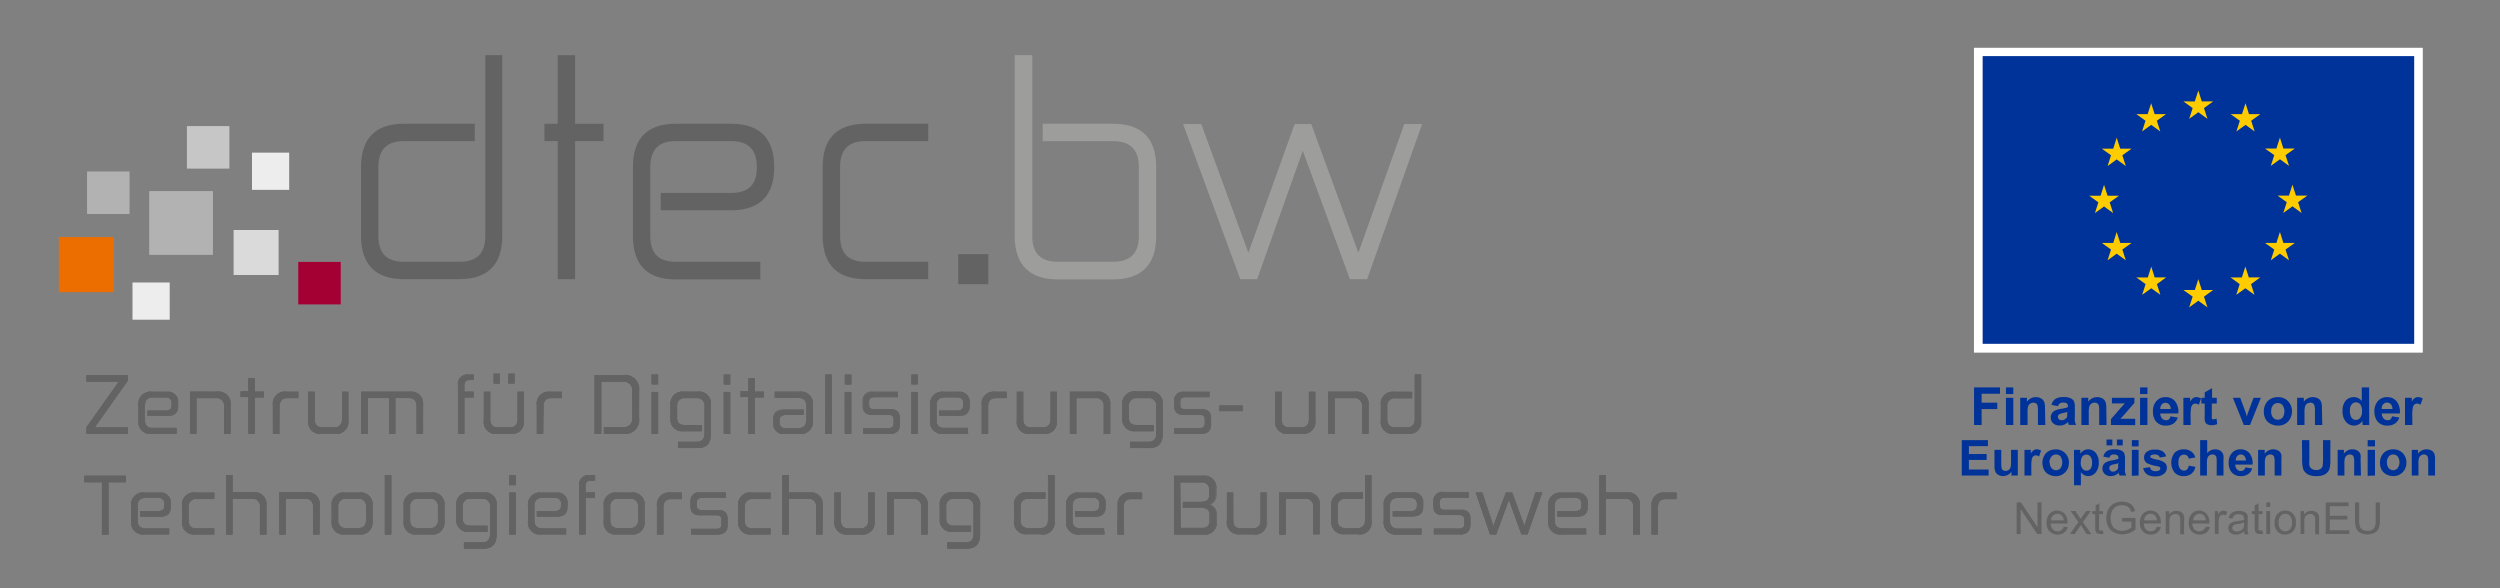 <svg id="Ebene_1" data-name="Ebene 1" xmlns="http://www.w3.org/2000/svg" width="340" height="80" viewBox="0 0 340 80"><rect x="0" y="0" width="340" height="80" fill="#808080" stroke="none"/><defs><style>.cls-1{fill:#646363;}.cls-2{fill:#ed6e00;}.cls-3{fill:#b2b2b2;}.cls-4{fill:#ededed;}.cls-5{fill:#dadada;}.cls-6{fill:#c6c6c6;}.cls-7{fill:#a50034;}.cls-8{fill:#9d9d9c;}.cls-9{fill:#fff;}.cls-10{fill:#039;}.cls-11{fill:#fc0;}</style></defs><title>dtec.bw_EU-Foederhinweis_RGB_vertikal</title><path class="cls-1" d="M226.42,67a1.58,1.58,0,0,0-1.77,1.81v3.84h.8V68.94c0-.77.37-1.16,1.11-1.16H228V67Zm-8.86-2.34v8h.79V67.78H221a1,1,0,0,1,1.13,1.15v3.72H223V68.8A1.58,1.58,0,0,0,221.19,67h-2.84V64.66ZM212.38,67a1.58,1.58,0,0,0-1.76,1.81v2a1.58,1.58,0,0,0,1.76,1.81h3.32v-.77h-3.22c-.72,0-1.08-.37-1.08-1.12V68.82a1,1,0,0,1,1.11-1.15h1.72a.78.78,0,0,1,.89.87v.26c0,.5-.29.75-.88.75h-2.41v.64h2.63c.95,0,1.43-.42,1.43-1.25v-.45a1.34,1.34,0,0,0-1.52-1.5Zm-11.64,0,1.93,5.66h.77l1.77-4.78,1.73,4.78h.78L209.67,67h-.8l-1.56,4.65L205.61,67h-.78l-1.74,4.64L201.56,67Zm-4.5,0c-.87,0-1.3.42-1.3,1.25v.64c0,.77.41,1.16,1.25,1.16h2.27c.45,0,.67.2.67.62v.64c0,.45-.26.67-.77.67H195v.68h3.57c.89,0,1.34-.42,1.34-1.26v-.82c0-.77-.42-1.16-1.24-1.16h-2.28c-.45,0-.67-.21-.67-.62v-.44c0-.45.24-.68.73-.68h3.21V67ZM190,67a1.58,1.58,0,0,0-1.77,1.81v2A1.58,1.58,0,0,0,190,72.65h3.32v-.77h-3.22A1,1,0,0,1,189,70.76V68.82a1,1,0,0,1,1.12-1.15h1.71a.78.78,0,0,1,.89.87v.26c0,.5-.29.75-.88.75h-2.4v.64H192c1,0,1.43-.42,1.43-1.25v-.45A1.33,1.33,0,0,0,192,67Zm-4.24-2.33v6a1,1,0,0,1-1.13,1.16H183a1,1,0,0,1-1.13-1.16V68.93A1,1,0,0,1,183,67.78h2.25V67h-2.41a1.58,1.58,0,0,0-1.76,1.81v2a1.58,1.58,0,0,0,1.76,1.81h1.87a1.58,1.58,0,0,0,1.77-1.81V64.66ZM174,67v5.66h.79V67.78h2.69a1,1,0,0,1,1.13,1.15v3.72h.79V68.8A1.57,1.57,0,0,0,177.67,67Zm-7.13,0v3.84a1.58,1.58,0,0,0,1.77,1.81h1.84a1.57,1.57,0,0,0,1.76-1.81V67h-.78v3.71c0,.77-.37,1.16-1.12,1.16h-1.56c-.74,0-1.11-.39-1.11-1.16V67Zm-6.38-1.45h2.92a1,1,0,0,1,1.1,1.11v.7c0,.61-.38.91-1.13.91H161V69h2.45c.78,0,1.17.32,1.17,1v.84c0,.69-.36,1-1.09,1h-3Zm-.82-.82v7.92h3.93c1.18,0,1.78-.57,1.78-1.71v-.86a1.36,1.36,0,0,0-.93-1.43,1.32,1.32,0,0,0,.65-.52,1.64,1.64,0,0,0,.21-.86v-.74a1.58,1.58,0,0,0-1.77-1.8ZM153.75,67A1.58,1.58,0,0,0,152,68.81v3.84h.79V68.94c0-.77.37-1.16,1.12-1.16h1.38V67Zm-6.94,0A1.58,1.58,0,0,0,145,68.8v2a1.58,1.58,0,0,0,1.77,1.81h3.32v-.77h-3.22a1,1,0,0,1-1.09-1.12V68.82a1,1,0,0,1,1.12-1.15h1.72a.78.78,0,0,1,.89.87v.26c0,.5-.3.75-.88.75h-2.41v.64h2.62c1,0,1.44-.42,1.44-1.25v-.45A1.34,1.34,0,0,0,148.8,67Zm-4.24-2.33v6a1,1,0,0,1-1.13,1.16h-1.56a1,1,0,0,1-1.13-1.16V68.93a1,1,0,0,1,1.13-1.15h2.26V67h-2.41A1.58,1.58,0,0,0,138,68.8v2a1.58,1.58,0,0,0,1.77,1.81h1.86a1.58,1.58,0,0,0,1.77-1.81V64.66ZM129.62,67a1.58,1.58,0,0,0-1.77,1.81v1.8a1.54,1.54,0,0,0,1.77,1.71H132v-.74h-2.25c-.76,0-1.13-.36-1.13-1.09V68.93a1,1,0,0,1,1.13-1.15h1.56a1,1,0,0,1,1.13,1.15v3.64c0,.82-.38,1.23-1.13,1.23h-2.44v.77h2.59q1.77,0,1.77-1.92V68.8A1.58,1.58,0,0,0,131.48,67Zm-8.91,0v5.66h.79V67.78h2.69a1,1,0,0,1,1.13,1.15v3.72h.79V68.8A1.58,1.58,0,0,0,124.34,67Zm-7.18,0v3.84a1.58,1.58,0,0,0,1.76,1.81h1.84a1.58,1.58,0,0,0,1.77-1.81V67h-.79v3.71c0,.77-.37,1.16-1.12,1.16h-1.55c-.75,0-1.12-.39-1.12-1.16V67Zm-7.11-2.34v8h.79V67.78h2.69A1,1,0,0,1,111,68.93v3.72h.79V68.8A1.58,1.58,0,0,0,110.05,67h-2.84V64.66ZM102.21,67a1.58,1.58,0,0,0-1.77,1.81v2a1.58,1.58,0,0,0,1.77,1.81h2.53v-.78h-2.38a1,1,0,0,1-1.13-1.16V68.93a1,1,0,0,1,1.13-1.15h2.38V67Zm-6.95,0c-.87,0-1.31.42-1.31,1.25v.64c0,.77.42,1.16,1.25,1.16h2.28c.44,0,.66.2.66.62v.64c0,.45-.26.67-.77.67H94v.68h3.57c.89,0,1.33-.42,1.33-1.26v-.82c0-.77-.41-1.16-1.24-1.16H95.4c-.45,0-.68-.21-.68-.62v-.44c0-.45.25-.68.73-.68h3.21V67Zm-4.11,0a1.58,1.58,0,0,0-1.76,1.81v3.84h.79V68.94c0-.77.37-1.16,1.12-1.16h1.38V67Zm-8.21,1.93a1,1,0,0,1,1.13-1.15h1.62a1,1,0,0,1,1.12,1.15v1.78c0,.77-.37,1.16-1.12,1.16H84.07a1,1,0,0,1-1.13-1.16Zm1-1.94a1.58,1.58,0,0,0-1.77,1.81v2a1.58,1.58,0,0,0,1.77,1.81h1.92a1.58,1.58,0,0,0,1.77-1.81v-2A1.58,1.58,0,0,0,85.84,67Zm-3.73-2.33a1.24,1.24,0,0,0-1.38,1.42v6.57h.78v-5h1.26V67H79.59V66.1a.68.68,0,0,1,.76-.78h.54v-.66ZM73.62,67a1.58,1.58,0,0,0-1.77,1.81v2a1.58,1.58,0,0,0,1.77,1.81h3.32v-.77H73.72a1,1,0,0,1-1.09-1.12V68.82a1,1,0,0,1,1.12-1.15h1.72a.78.78,0,0,1,.89.87v.26c0,.5-.3.75-.88.75H73.07v.64h2.62c1,0,1.44-.42,1.44-1.25v-.45A1.34,1.34,0,0,0,75.61,67Zm-4.33-1.07h.8V64.66h-.8Zm0,6.73h.8V67h-.8ZM63.87,67A1.58,1.58,0,0,0,62.1,68.8v1.8a1.54,1.54,0,0,0,1.77,1.71h2.41v-.74H64c-.75,0-1.13-.36-1.13-1.09V68.93A1,1,0,0,1,64,67.78h1.56a1,1,0,0,1,1.13,1.15v3.64c0,.82-.38,1.23-1.13,1.23H63.14v.77h2.59q1.77,0,1.77-1.92V68.8A1.58,1.58,0,0,0,65.73,67Zm-8.14,1.94a1,1,0,0,1,1.13-1.15h1.62a1,1,0,0,1,1.12,1.15v1.78c0,.77-.37,1.16-1.12,1.16H56.86a1,1,0,0,1-1.13-1.16Zm1-1.94a1.58,1.58,0,0,0-1.77,1.81v2a1.58,1.58,0,0,0,1.77,1.81h1.92a1.58,1.58,0,0,0,1.77-1.81v-2A1.58,1.58,0,0,0,58.63,67Zm-4.33,5.66h.79v-8h-.79Zm-6.45-3.72a1,1,0,0,1,1.13-1.15h1.62a1,1,0,0,1,1.13,1.15v1.78a1,1,0,0,1-1.13,1.16H47.06a1,1,0,0,1-1.13-1.16Zm1-1.94a1.58,1.58,0,0,0-1.77,1.81v2a1.58,1.58,0,0,0,1.77,1.81h1.92a1.58,1.58,0,0,0,1.77-1.81v-2A1.58,1.58,0,0,0,48.83,67ZM38,67v5.66h.8V67.78h2.69a1,1,0,0,1,1.12,1.15v3.72h.8V68.8A1.58,1.58,0,0,0,41.64,67Zm-7.21-2.33v8h.79V67.78h2.69a1,1,0,0,1,1.13,1.15v3.72h.79V68.8A1.58,1.58,0,0,0,34.42,67H31.58V64.66ZM26.58,67a1.58,1.58,0,0,0-1.77,1.81v2a1.58,1.58,0,0,0,1.77,1.81h2.53v-.78H26.73a1,1,0,0,1-1.13-1.16V68.93a1,1,0,0,1,1.13-1.15h2.38V67Zm-6.92,0a1.58,1.58,0,0,0-1.77,1.81v2a1.58,1.58,0,0,0,1.77,1.81H23v-.77H19.76a1,1,0,0,1-1.09-1.12V68.82a1,1,0,0,1,1.12-1.15H21.5a.78.78,0,0,1,.89.87v.26c0,.5-.29.75-.88.75H19.1v.64h2.63c.95,0,1.43-.42,1.43-1.25v-.45A1.33,1.33,0,0,0,21.64,67Zm-8.14-2.26v.82h2.39v7.1h.82v-7.1h2.36v-.82Z"/><path class="cls-1" d="M131.48,74.62h-2.64v-.86h2.49c.73,0,1.08-.39,1.08-1.19V68.93a1,1,0,0,0-1.08-1.1h-1.56a1,1,0,0,0-1.08,1.1v1.55c0,.7.35,1,1.08,1h2.3v.83h-2.45a1.58,1.58,0,0,1-1.82-1.75V68.8a1.63,1.63,0,0,1,1.82-1.86h1.86a1.63,1.63,0,0,1,1.82,1.86v3.85C133.3,74,132.69,74.62,131.48,74.62Zm-2.54-.09h2.54c1.16,0,1.72-.62,1.72-1.88V68.8c0-1.19-.56-1.76-1.72-1.76h-1.86a1.53,1.53,0,0,0-1.73,1.76v1.8c0,1.12.57,1.66,1.73,1.66H132v-.65h-2.21c-.78,0-1.18-.38-1.18-1.13V68.93a1.06,1.06,0,0,1,1.18-1.2h1.56a1.05,1.05,0,0,1,1.17,1.2v3.64c0,.85-.39,1.28-1.17,1.28h-2.39Zm-63.21.09H63.09v-.86h2.49c.73,0,1.08-.39,1.08-1.19V68.93a1,1,0,0,0-1.08-1.1H64a1,1,0,0,0-1.08,1.1v1.55c0,.7.35,1,1.08,1h2.3v.83H63.87a1.58,1.58,0,0,1-1.82-1.75V68.8a1.63,1.63,0,0,1,1.82-1.86h1.86a1.63,1.63,0,0,1,1.82,1.86v3.85C67.55,74,66.94,74.62,65.73,74.62Zm-2.54-.09h2.54c1.16,0,1.73-.62,1.73-1.88V68.8A1.53,1.53,0,0,0,65.73,67H63.87c-1.16,0-1.72.57-1.72,1.76v1.8c0,1.12.56,1.66,1.72,1.66h2.36v-.65H64c-.78,0-1.18-.38-1.18-1.13V68.93A1.06,1.06,0,0,1,64,67.73h1.56a1.06,1.06,0,0,1,1.18,1.2v3.64c0,.85-.4,1.28-1.18,1.28H63.19Zm162.3-1.83h-.88V68.81A1.63,1.63,0,0,1,226.42,67H228v.88h-1.44c-.72,0-1.07.36-1.07,1.11Zm-.79-.09h.7V68.94a1.05,1.05,0,0,1,1.16-1.21h1.35v-.68h-1.49a1.53,1.53,0,0,0-1.72,1.76ZM223,72.7h-.89V68.93a1,1,0,0,0-1.08-1.1H218.4V72.7h-.89V64.61h.89v2.33h2.79A1.63,1.63,0,0,1,223,68.8Zm-.79-.09h.7V68.8A1.53,1.53,0,0,0,221.19,67H218.3V64.7h-.69v7.91h.69V67.73H221a1.06,1.06,0,0,1,1.18,1.2Zm-6.47.09h-3.37a1.63,1.63,0,0,1-1.81-1.86v-2a1.63,1.63,0,0,1,1.81-1.86h2a1.38,1.38,0,0,1,1.57,1.55v.45c0,.86-.5,1.3-1.48,1.3h-2.68V69.5h2.46c.56,0,.83-.23.83-.7v-.26c0-.55-.27-.82-.84-.82h-1.72c-.72,0-1.07.36-1.07,1.1v1.94c0,.73.34,1.08,1,1.08h3.27ZM212.38,67a1.53,1.53,0,0,0-1.72,1.76v2a1.54,1.54,0,0,0,1.72,1.77h3.28v-.68h-3.18a1,1,0,0,1-1.13-1.17V68.82a1,1,0,0,1,1.16-1.19h1.72a.82.82,0,0,1,.94.91v.26c0,.53-.32.8-.93.8h-2.36v.54h2.58c.93,0,1.38-.39,1.38-1.2v-.45A1.28,1.28,0,0,0,214.37,67Zm-4.63,5.66h-.84l0,0L205.21,68l-1.73,4.69h-.84v0l-1.95-5.73h.91l1.5,4.55,1.71-4.55h.85v0l1.65,4.53,1.53-4.56h.9l0,.06Zm-.78-.09h.72L209.61,67h-.71l-1.59,4.75L205.58,67h-.71l-1.79,4.74L201.52,67h-.71l1.9,5.57h.7l1.8-4.88Zm-8.41.09H195v-.78h3.41c.48,0,.72-.2.72-.62v-.64c0-.39-.2-.58-.62-.58h-2.27c-.86,0-1.3-.4-1.3-1.2v-.64a1.18,1.18,0,0,1,1.35-1.3h3.45v.78h-3.25c-.46,0-.68.2-.68.63v.44c0,.38.2.57.62.57h2.28c.85,0,1.28.41,1.28,1.21v.82C199.94,72.26,199.48,72.7,198.56,72.7ZM195,72.61h3.52c.87,0,1.29-.4,1.29-1.22v-.82c0-.75-.39-1.11-1.19-1.11h-2.28c-.48,0-.72-.23-.72-.67v-.44q0-.72.78-.72h3.16V67h-3.36c-.84,0-1.25.39-1.25,1.2v.64c0,.75.39,1.11,1.2,1.11h2.27c.47,0,.71.23.71.67v.64c0,.47-.27.72-.81.72H195Zm-1.7.09H190a1.64,1.64,0,0,1-1.82-1.86v-2A1.64,1.64,0,0,1,190,66.94h2a1.38,1.38,0,0,1,1.56,1.55v.45c0,.86-.5,1.3-1.48,1.3h-2.67V69.5h2.45c.56,0,.84-.23.84-.7v-.26c0-.55-.28-.82-.85-.82H190.1c-.72,0-1.07.36-1.07,1.1v1.94c0,.73.34,1.08,1,1.08h3.27ZM190,67c-1.16,0-1.72.57-1.72,1.76v2c0,1.19.56,1.77,1.72,1.77h3.27v-.68h-3.17a1,1,0,0,1-1.13-1.17V68.82a1,1,0,0,1,1.16-1.19h1.71c.63,0,.94.3.94.91v.26c0,.53-.31.8-.93.8h-2.36v.54H192c.93,0,1.39-.39,1.39-1.2v-.45A1.28,1.28,0,0,0,192,67Zm-5.22,5.66h-1.87a1.63,1.63,0,0,1-1.81-1.86v-2a1.63,1.63,0,0,1,1.81-1.86h2.46v.89H183a1,1,0,0,0-1.08,1.1v1.78c0,.75.35,1.11,1.08,1.11h1.56c.73,0,1.08-.36,1.08-1.11v-6.1h.89v6.23A1.63,1.63,0,0,1,184.75,72.7ZM182.88,67a1.53,1.53,0,0,0-1.72,1.76v2a1.54,1.54,0,0,0,1.72,1.77h1.87c1.16,0,1.72-.58,1.72-1.77V64.7h-.7v6a1.05,1.05,0,0,1-1.17,1.21H183a1.06,1.06,0,0,1-1.18-1.21V68.93a1.06,1.06,0,0,1,1.18-1.2h2.21V67Zm-3.4,5.66h-.88V68.93a1,1,0,0,0-1.09-1.1h-2.64V72.7H174V66.94h3.69a1.63,1.63,0,0,1,1.81,1.86Zm-.79-.09h.7V68.8A1.53,1.53,0,0,0,177.67,67h-3.59v5.57h.7V67.73h2.73a1.06,1.06,0,0,1,1.18,1.2Zm-8.18.09h-1.84a1.63,1.63,0,0,1-1.81-1.86V67h.88v3.76c0,.75.35,1.11,1.07,1.11h1.56a1,1,0,0,0,1.08-1.11V67h.87v3.89A1.63,1.63,0,0,1,170.51,72.7ZM167,67.05v3.79c0,1.19.56,1.77,1.72,1.77h1.84a1.54,1.54,0,0,0,1.72-1.77V67.05h-.69v3.66a1.05,1.05,0,0,1-1.17,1.21h-1.56a1.05,1.05,0,0,1-1.16-1.21V67.05Zm-3.32,5.65h-4v-8h3.92a1.62,1.62,0,0,1,1.82,1.84v.74a1.62,1.62,0,0,1-.22.88,1.36,1.36,0,0,1-.56.5,1.4,1.4,0,0,1,.84,1.43v.86A1.59,1.59,0,0,1,163.63,72.7Zm-3.88-.09h3.88c1.16,0,1.73-.55,1.73-1.67v-.86a1.32,1.32,0,0,0-.89-1.39l-.12,0,.12,0a1.22,1.22,0,0,0,.62-.51,1.53,1.53,0,0,0,.21-.83v-.74a1.53,1.53,0,0,0-1.73-1.75h-3.82Zm-6.92.09h-.89V68.81A1.63,1.63,0,0,1,153.75,67h1.58v.88H153.9c-.72,0-1.07.36-1.07,1.11Zm-.8-.09h.7V68.94a1.05,1.05,0,0,1,1.17-1.21h1.34v-.68h-1.49A1.53,1.53,0,0,0,152,68.81Zm-1.85.09h-3.37A1.63,1.63,0,0,1,145,70.84v-2a1.63,1.63,0,0,1,1.81-1.86h2a1.38,1.38,0,0,1,1.56,1.55v.45c0,.86-.49,1.3-1.48,1.3h-2.67V69.5h2.46c.56,0,.83-.23.83-.7v-.26a.73.73,0,0,0-.84-.82h-1.72c-.72,0-1.07.36-1.07,1.1v1.94c0,.73.34,1.08,1,1.08h3.27ZM146.81,67c-1.16,0-1.72.57-1.72,1.76v2c0,1.19.56,1.77,1.72,1.77h3.27v-.68h-3.17a1,1,0,0,1-1.13-1.17V68.82a1,1,0,0,1,1.16-1.19h1.72a.81.81,0,0,1,.93.91v.26c0,.53-.31.8-.92.8h-2.36v.54h2.57c.94,0,1.39-.39,1.39-1.2v-.45A1.28,1.28,0,0,0,148.8,67Zm-5.22,5.66h-1.86a1.63,1.63,0,0,1-1.82-1.86v-2a1.63,1.63,0,0,1,1.82-1.86h2.45v.89h-2.3a1,1,0,0,0-1.08,1.1v1.78c0,.75.35,1.11,1.08,1.11h1.56c.73,0,1.08-.36,1.08-1.11v-6.1h.89v6.23A1.63,1.63,0,0,1,141.59,72.7ZM139.73,67c-1.16,0-1.72.57-1.72,1.76v2c0,1.19.56,1.77,1.72,1.77h1.86c1.16,0,1.72-.58,1.72-1.77V64.7h-.69v6a1.06,1.06,0,0,1-1.18,1.21h-1.56a1.06,1.06,0,0,1-1.18-1.21V68.93a1.06,1.06,0,0,1,1.18-1.2h2.21V67ZM126.16,72.7h-.89V68.93a1,1,0,0,0-1.08-1.1h-2.64V72.7h-.89V66.94h3.68a1.63,1.63,0,0,1,1.82,1.86Zm-.79-.09h.69V68.8c0-1.19-.56-1.76-1.72-1.76h-3.59v5.57h.7V67.73h2.74a1.06,1.06,0,0,1,1.18,1.2Zm-8.24.09h-1.84a1.63,1.63,0,0,1-1.81-1.86V67h.88v3.76c0,.75.35,1.11,1.08,1.11H117a1,1,0,0,0,1.08-1.11V67h.87v3.89A1.63,1.63,0,0,1,117.13,72.7Zm-3.56-5.65v3.79a1.54,1.54,0,0,0,1.72,1.77h1.84c1.16,0,1.72-.58,1.72-1.77V67.05h-.69v3.66A1.05,1.05,0,0,1,117,71.92h-1.55a1.05,1.05,0,0,1-1.17-1.21V67.05Zm-1.7,5.65H111V68.93a1,1,0,0,0-1.08-1.1h-2.64V72.7h-.89V64.61h.89v2.33h2.79a1.63,1.63,0,0,1,1.82,1.86Zm-.79-.09h.7V68.8A1.53,1.53,0,0,0,110.05,67h-2.89V64.7h-.69v7.91h.69V67.73h2.74a1.06,1.06,0,0,1,1.18,1.2Zm-6.29.09h-2.58a1.64,1.64,0,0,1-1.82-1.86v-2a1.64,1.64,0,0,1,1.82-1.86h2.58v.89h-2.43a1,1,0,0,0-1.08,1.1v1.78c0,.75.35,1.11,1.08,1.11h2.43ZM102.21,67c-1.16,0-1.72.57-1.72,1.76v2c0,1.19.56,1.77,1.72,1.77h2.48v-.69h-2.33a1.05,1.05,0,0,1-1.17-1.21V68.93a1.05,1.05,0,0,1,1.17-1.2h2.33V67ZM97.58,72.7H94v-.78h3.41c.49,0,.72-.2.72-.62v-.64c0-.39-.2-.58-.61-.58H95.2q-1.29,0-1.29-1.2v-.64a1.17,1.17,0,0,1,1.35-1.3h3.45v.78H95.45c-.46,0-.68.2-.68.63v.44q0,.57.63.57h2.27c.86,0,1.29.41,1.29,1.21v.82C99,72.26,98.49,72.7,97.58,72.7Zm-3.52-.09h3.52c.86,0,1.28-.4,1.28-1.22v-.82c0-.75-.38-1.11-1.19-1.11H95.4c-.48,0-.72-.23-.72-.67v-.44c0-.48.26-.72.77-.72h3.16V67H95.26c-.85,0-1.26.39-1.26,1.2v.64c0,.75.39,1.11,1.2,1.11h2.28a.62.62,0,0,1,.71.67v.64c0,.47-.28.72-.82.72H94.06Zm-3.83.09h-.89V68.81A1.63,1.63,0,0,1,91.15,67h1.58v.88H91.3c-.72,0-1.07.36-1.07,1.11Zm-.8-.09h.7V68.94a1.05,1.05,0,0,1,1.17-1.21h1.34v-.68H91.15a1.53,1.53,0,0,0-1.72,1.76Zm-3.59.09H83.92a1.63,1.63,0,0,1-1.82-1.86v-2a1.63,1.63,0,0,1,1.82-1.86h1.92a1.63,1.63,0,0,1,1.81,1.86v2A1.63,1.63,0,0,1,85.84,72.7ZM83.92,67c-1.16,0-1.72.57-1.72,1.76v2c0,1.19.56,1.77,1.72,1.77h1.92c1.16,0,1.72-.58,1.72-1.77v-2c0-1.19-.56-1.76-1.72-1.76ZM79.64,72.7h-.88V66.08a1.28,1.28,0,0,1,1.43-1.47h.75v.76h-.59c-.48,0-.71.24-.71.73v.84h1.25v.8H79.64Zm-.78-.09h.68v-5H80.8V67H79.54V66.1a.73.73,0,0,1,.81-.83h.49V64.7h-.65c-.9,0-1.33.45-1.33,1.38ZM77,72.7H73.62a1.63,1.63,0,0,1-1.81-1.86v-2a1.63,1.63,0,0,1,1.81-1.86h2a1.38,1.38,0,0,1,1.56,1.55v.45c0,.86-.49,1.3-1.48,1.3H73V69.5h2.46c.56,0,.83-.23.83-.7v-.26a.73.73,0,0,0-.84-.82H73.75c-.72,0-1.07.36-1.07,1.1v1.94c0,.73.34,1.08,1,1.08H77ZM73.62,67c-1.16,0-1.72.57-1.72,1.76v2c0,1.19.56,1.77,1.72,1.77h3.27v-.68H73.72a1,1,0,0,1-1.13-1.17V68.82a1,1,0,0,1,1.16-1.19h1.72a.81.81,0,0,1,.93.91v.26c0,.53-.31.8-.92.8H73.12v.54h2.57c.94,0,1.39-.39,1.39-1.2v-.45A1.28,1.28,0,0,0,75.61,67ZM70.13,72.7h-.88V67h.88Zm-.79-.09H70V67.09h-.7Zm-10.71.09H56.71a1.63,1.63,0,0,1-1.82-1.86v-2a1.63,1.63,0,0,1,1.82-1.86h1.92a1.63,1.63,0,0,1,1.81,1.86v2A1.63,1.63,0,0,1,58.63,72.7ZM56.71,67C55.55,67,55,67.61,55,68.8v2c0,1.19.56,1.77,1.72,1.77h1.92c1.16,0,1.72-.58,1.72-1.77v-2c0-1.19-.56-1.76-1.72-1.76ZM53.22,72.7h-.89V64.61h.89Zm-.79-.09h.69V64.7h-.69Zm-3.6.09H46.91a1.63,1.63,0,0,1-1.81-1.86v-2a1.63,1.63,0,0,1,1.81-1.86h1.92a1.63,1.63,0,0,1,1.82,1.86v2A1.63,1.63,0,0,1,48.83,72.7ZM46.91,67c-1.16,0-1.72.57-1.72,1.76v2c0,1.19.56,1.77,1.72,1.77h1.92c1.16,0,1.72-.58,1.72-1.77v-2c0-1.19-.56-1.76-1.72-1.76ZM43.45,72.7h-.88V68.93a1,1,0,0,0-1.08-1.1H38.84V72.7H38V66.94h3.68a1.63,1.63,0,0,1,1.81,1.86Zm-.79-.09h.7V68.8c0-1.19-.56-1.76-1.72-1.76H38.05v5.57h.7V67.73h2.74a1.05,1.05,0,0,1,1.17,1.2Zm-6.42.09h-.89V68.93a1,1,0,0,0-1.08-1.1H31.63V72.7h-.89V64.61h.89v2.33h2.79a1.63,1.63,0,0,1,1.82,1.86Zm-.79-.09h.69V68.8c0-1.19-.56-1.76-1.72-1.76H31.53V64.7h-.69v7.91h.69V67.73h2.74a1.06,1.06,0,0,1,1.18,1.2Zm-6.3.09H26.58a1.63,1.63,0,0,1-1.82-1.86v-2a1.63,1.63,0,0,1,1.82-1.86h2.57v.89H26.73a1,1,0,0,0-1.08,1.1v1.78c0,.75.35,1.11,1.08,1.11h2.42ZM26.58,67c-1.16,0-1.72.57-1.72,1.76v2c0,1.19.56,1.77,1.72,1.77h2.48v-.69H26.73a1.05,1.05,0,0,1-1.17-1.21V68.93a1.05,1.05,0,0,1,1.17-1.2h2.33V67ZM23,72.7H19.66a1.63,1.63,0,0,1-1.82-1.86v-2a1.63,1.63,0,0,1,1.82-1.86h2a1.38,1.38,0,0,1,1.57,1.55v.45c0,.86-.5,1.3-1.48,1.3H19.06V69.5h2.45c.56,0,.83-.23.83-.7v-.26c0-.55-.27-.82-.84-.82H19.79c-.72,0-1.07.36-1.07,1.1v1.94c0,.73.34,1.08,1,1.08H23ZM19.66,67c-1.16,0-1.72.57-1.72,1.76v2c0,1.19.56,1.77,1.72,1.77h3.27v-.68H19.76a1,1,0,0,1-1.14-1.17V68.82a1,1,0,0,1,1.17-1.19H21.5a.82.82,0,0,1,.94.91v.26c0,.53-.31.8-.93.8H19.15v.54h2.58c.93,0,1.38-.39,1.38-1.2v-.45A1.28,1.28,0,0,0,21.64,67ZM14.78,72.7h-.92V65.59H11.47v-.9h5.66v.9H14.78ZM14,72.61h.73V65.5H17v-.72H11.57v.72H14Zm71.74-.69H84.07a1.06,1.06,0,0,1-1.18-1.21V68.93a1.06,1.06,0,0,1,1.18-1.2h1.62a1.05,1.05,0,0,1,1.17,1.2v1.78A1.05,1.05,0,0,1,85.69,71.92Zm-1.62-4.09A1,1,0,0,0,83,68.93v1.78c0,.75.35,1.11,1.08,1.11h1.62a1,1,0,0,0,1.08-1.11V68.93a1,1,0,0,0-1.08-1.1ZM58.48,71.92H56.86a1.06,1.06,0,0,1-1.18-1.21V68.93a1.06,1.06,0,0,1,1.18-1.2h1.62a1.05,1.05,0,0,1,1.17,1.2v1.78A1.05,1.05,0,0,1,58.48,71.92Zm-1.62-4.09a1,1,0,0,0-1.08,1.1v1.78c0,.75.35,1.11,1.08,1.11h1.62a1,1,0,0,0,1.08-1.11V68.93a1,1,0,0,0-1.08-1.1Zm-8.18,4.09H47.06a1.05,1.05,0,0,1-1.17-1.21V68.93a1.05,1.05,0,0,1,1.17-1.2h1.62a1.05,1.05,0,0,1,1.17,1.2v1.78A1.05,1.05,0,0,1,48.68,71.92Zm-1.62-4.09A1,1,0,0,0,46,68.93v1.78a1,1,0,0,0,1.08,1.11h1.62c.73,0,1.08-.36,1.08-1.11V68.93a1,1,0,0,0-1.08-1.1Zm116.43,4.06h-3V65.5h3a1,1,0,0,1,1.15,1.16v.7c0,.63-.4,1-1.18,1H161V69h2.4c.81,0,1.22.34,1.22,1v.84C164.63,71.52,164.25,71.89,163.49,71.89Zm-2.92-.1h2.92c.7,0,1-.32,1-1V70c0-.62-.37-.93-1.13-.93h-2.5v-.82h2.5c.73,0,1.08-.28,1.08-.86v-.7a.93.93,0,0,0-1.05-1.07h-2.87ZM70.13,66h-.88V64.61h.88Zm-.79-.09H70V64.7h-.7Z"/><path class="cls-1" d="M226.42,67a1.58,1.58,0,0,0-1.77,1.81v3.84h.8V68.94c0-.77.37-1.16,1.11-1.16H228V67Zm-8.86-2.34v8h.79V67.78H221a1,1,0,0,1,1.13,1.15v3.72H223V68.8A1.58,1.58,0,0,0,221.19,67h-2.84V64.66ZM212.38,67a1.58,1.58,0,0,0-1.76,1.81v2a1.58,1.58,0,0,0,1.76,1.81h3.32v-.77h-3.22c-.72,0-1.08-.37-1.08-1.12V68.82a1,1,0,0,1,1.11-1.15h1.72a.78.78,0,0,1,.89.87v.26c0,.5-.29.75-.88.75h-2.41v.64h2.63c.95,0,1.43-.42,1.43-1.25v-.45a1.34,1.34,0,0,0-1.52-1.5Zm-11.64,0,1.93,5.66h.77l1.77-4.78,1.73,4.78h.78L209.67,67h-.8l-1.56,4.65L205.61,67h-.78l-1.74,4.64L201.56,67Zm-4.5,0c-.87,0-1.3.42-1.3,1.25v.64c0,.77.41,1.16,1.25,1.16h2.27c.45,0,.67.2.67.62v.64c0,.45-.26.67-.77.67H195v.68h3.57c.89,0,1.34-.42,1.34-1.26v-.82c0-.77-.42-1.16-1.24-1.16h-2.28c-.45,0-.67-.21-.67-.62v-.44c0-.45.24-.68.73-.68h3.21V67ZM190,67a1.58,1.58,0,0,0-1.77,1.81v2A1.58,1.58,0,0,0,190,72.65h3.32v-.77h-3.22A1,1,0,0,1,189,70.76V68.82a1,1,0,0,1,1.12-1.15h1.71a.78.78,0,0,1,.89.87v.26c0,.5-.29.75-.88.75h-2.4v.64H192c1,0,1.43-.42,1.43-1.25v-.45A1.33,1.33,0,0,0,192,67Zm-4.24-2.33v6a1,1,0,0,1-1.13,1.16H183a1,1,0,0,1-1.13-1.16V68.93A1,1,0,0,1,183,67.78h2.25V67h-2.41a1.58,1.58,0,0,0-1.76,1.81v2a1.58,1.58,0,0,0,1.76,1.81h1.87a1.58,1.58,0,0,0,1.77-1.81V64.66ZM174,67v5.66h.79V67.78h2.69a1,1,0,0,1,1.13,1.15v3.72h.79V68.8A1.57,1.57,0,0,0,177.67,67Zm-7.13,0v3.84a1.58,1.58,0,0,0,1.77,1.81h1.84a1.57,1.57,0,0,0,1.76-1.81V67h-.78v3.71c0,.77-.37,1.16-1.12,1.16h-1.56c-.74,0-1.11-.39-1.11-1.16V67Zm-6.38-1.45h2.92a1,1,0,0,1,1.1,1.11v.7c0,.61-.38.91-1.13.91H161V69h2.45c.78,0,1.17.32,1.17,1v.84c0,.69-.36,1-1.09,1h-3Zm-.82-.82v7.92h3.93c1.18,0,1.78-.57,1.78-1.71v-.86a1.36,1.36,0,0,0-.93-1.43,1.32,1.32,0,0,0,.65-.52,1.64,1.64,0,0,0,.21-.86v-.74a1.58,1.58,0,0,0-1.77-1.8ZM153.75,67A1.58,1.58,0,0,0,152,68.81v3.84h.79V68.94c0-.77.37-1.16,1.12-1.16h1.38V67Zm-6.94,0A1.58,1.58,0,0,0,145,68.8v2a1.58,1.58,0,0,0,1.77,1.81h3.32v-.77h-3.22a1,1,0,0,1-1.09-1.12V68.82a1,1,0,0,1,1.12-1.15h1.72a.78.78,0,0,1,.89.87v.26c0,.5-.3.75-.88.75h-2.41v.64h2.62c1,0,1.44-.42,1.44-1.25v-.45A1.34,1.34,0,0,0,148.8,67Zm-4.24-2.33v6a1,1,0,0,1-1.13,1.16h-1.56a1,1,0,0,1-1.13-1.16V68.93a1,1,0,0,1,1.13-1.15h2.26V67h-2.41A1.58,1.58,0,0,0,138,68.8v2a1.58,1.58,0,0,0,1.77,1.81h1.86a1.58,1.58,0,0,0,1.77-1.81V64.66ZM129.62,67a1.58,1.58,0,0,0-1.77,1.81v1.8a1.54,1.54,0,0,0,1.77,1.71H132v-.74h-2.25c-.76,0-1.13-.36-1.13-1.09V68.93a1,1,0,0,1,1.13-1.15h1.56a1,1,0,0,1,1.13,1.15v3.64c0,.82-.38,1.23-1.13,1.23h-2.44v.77h2.59q1.77,0,1.77-1.92V68.8A1.58,1.58,0,0,0,131.48,67Zm-8.91,0v5.66h.79V67.78h2.69a1,1,0,0,1,1.13,1.15v3.72h.79V68.8A1.58,1.58,0,0,0,124.34,67Zm-7.18,0v3.84a1.58,1.58,0,0,0,1.76,1.81h1.84a1.58,1.58,0,0,0,1.77-1.81V67h-.79v3.71c0,.77-.37,1.16-1.12,1.16h-1.55c-.75,0-1.12-.39-1.12-1.16V67Zm-7.11-2.34v8h.79V67.78h2.69A1,1,0,0,1,111,68.93v3.72h.79V68.8A1.58,1.58,0,0,0,110.05,67h-2.84V64.66ZM102.21,67a1.58,1.58,0,0,0-1.77,1.81v2a1.58,1.58,0,0,0,1.77,1.81h2.53v-.78h-2.38a1,1,0,0,1-1.13-1.16V68.93a1,1,0,0,1,1.13-1.15h2.38V67Zm-6.95,0c-.87,0-1.31.42-1.31,1.25v.64c0,.77.42,1.16,1.25,1.16h2.28c.44,0,.66.2.66.62v.64c0,.45-.26.67-.77.67H94v.68h3.57c.89,0,1.33-.42,1.33-1.26v-.82c0-.77-.41-1.16-1.24-1.16H95.4c-.45,0-.68-.21-.68-.62v-.44c0-.45.25-.68.73-.68h3.21V67Zm-4.11,0a1.58,1.58,0,0,0-1.76,1.81v3.84h.79V68.94c0-.77.37-1.16,1.12-1.16h1.38V67Zm-8.21,1.93a1,1,0,0,1,1.13-1.15h1.62a1,1,0,0,1,1.12,1.15v1.78c0,.77-.37,1.16-1.12,1.16H84.07a1,1,0,0,1-1.13-1.16Zm1-1.94a1.58,1.58,0,0,0-1.77,1.81v2a1.58,1.58,0,0,0,1.77,1.81h1.92a1.58,1.58,0,0,0,1.77-1.81v-2A1.58,1.58,0,0,0,85.84,67Zm-3.73-2.33a1.24,1.24,0,0,0-1.38,1.42v6.57h.78v-5h1.26V67H79.59V66.1a.68.68,0,0,1,.76-.78h.54v-.66ZM73.62,67a1.58,1.58,0,0,0-1.77,1.81v2a1.58,1.58,0,0,0,1.77,1.81h3.32v-.77H73.72a1,1,0,0,1-1.09-1.12V68.82a1,1,0,0,1,1.12-1.15h1.72a.78.78,0,0,1,.89.87v.26c0,.5-.3.75-.88.75H73.07v.64h2.62c1,0,1.44-.42,1.44-1.25v-.45A1.34,1.34,0,0,0,75.61,67Zm-4.33-1.07h.8V64.66h-.8Zm0,6.73h.8V67h-.8ZM63.87,67A1.58,1.58,0,0,0,62.1,68.8v1.8a1.54,1.54,0,0,0,1.77,1.71h2.41v-.74H64c-.75,0-1.13-.36-1.13-1.09V68.93A1,1,0,0,1,64,67.78h1.56a1,1,0,0,1,1.13,1.15v3.64c0,.82-.38,1.23-1.13,1.23H63.14v.77h2.59q1.77,0,1.77-1.92V68.8A1.58,1.58,0,0,0,65.73,67Zm-8.14,1.94a1,1,0,0,1,1.13-1.15h1.62a1,1,0,0,1,1.12,1.15v1.78c0,.77-.37,1.16-1.12,1.16H56.86a1,1,0,0,1-1.13-1.16Zm1-1.94a1.58,1.58,0,0,0-1.77,1.81v2a1.58,1.58,0,0,0,1.77,1.81h1.92a1.58,1.58,0,0,0,1.77-1.81v-2A1.58,1.58,0,0,0,58.63,67Zm-4.33,5.66h.79v-8h-.79Zm-6.45-3.72a1,1,0,0,1,1.13-1.15h1.62a1,1,0,0,1,1.13,1.15v1.78a1,1,0,0,1-1.13,1.16H47.06a1,1,0,0,1-1.13-1.16Zm1-1.94a1.58,1.58,0,0,0-1.77,1.81v2a1.58,1.58,0,0,0,1.77,1.81h1.92a1.58,1.58,0,0,0,1.77-1.81v-2A1.58,1.58,0,0,0,48.83,67ZM38,67v5.66h.8V67.78h2.69a1,1,0,0,1,1.12,1.15v3.72h.8V68.8A1.58,1.58,0,0,0,41.64,67Zm-7.21-2.33v8h.79V67.78h2.69a1,1,0,0,1,1.13,1.15v3.72h.79V68.8A1.58,1.58,0,0,0,34.42,67H31.58V64.66ZM26.58,67a1.58,1.58,0,0,0-1.77,1.81v2a1.58,1.58,0,0,0,1.77,1.81h2.53v-.78H26.73a1,1,0,0,1-1.13-1.16V68.93a1,1,0,0,1,1.13-1.15h2.38V67Zm-6.92,0a1.58,1.58,0,0,0-1.77,1.81v2a1.58,1.58,0,0,0,1.77,1.81H23v-.77H19.76a1,1,0,0,1-1.09-1.12V68.82a1,1,0,0,1,1.12-1.15H21.5a.78.78,0,0,1,.89.87v.26c0,.5-.29.75-.88.75H19.1v.64h2.63c.95,0,1.43-.42,1.43-1.25v-.45A1.33,1.33,0,0,0,21.64,67Zm-8.14-2.26v.82h2.39v7.1h.82v-7.1h2.36v-.82Z"/><path class="cls-1" d="M131.48,74.62h-2.64v-.86h2.49c.73,0,1.08-.39,1.08-1.19V68.93a1,1,0,0,0-1.08-1.1h-1.56a1,1,0,0,0-1.08,1.1v1.55c0,.7.35,1,1.08,1h2.3v.83h-2.45a1.58,1.58,0,0,1-1.82-1.75V68.8a1.63,1.63,0,0,1,1.82-1.86h1.86a1.63,1.63,0,0,1,1.82,1.86v3.85C133.3,74,132.69,74.62,131.48,74.62Zm-2.54-.09h2.54c1.16,0,1.72-.62,1.72-1.88V68.8c0-1.19-.56-1.76-1.72-1.76h-1.86a1.53,1.53,0,0,0-1.73,1.76v1.8c0,1.12.57,1.66,1.73,1.66H132v-.65h-2.21c-.78,0-1.18-.38-1.18-1.13V68.93a1.06,1.06,0,0,1,1.18-1.2h1.56a1.05,1.05,0,0,1,1.17,1.2v3.64c0,.85-.39,1.28-1.17,1.28h-2.39Zm-63.21.09H63.09v-.86h2.49c.73,0,1.08-.39,1.08-1.19V68.93a1,1,0,0,0-1.08-1.1H64a1,1,0,0,0-1.08,1.1v1.55c0,.7.35,1,1.08,1h2.3v.83H63.87a1.58,1.58,0,0,1-1.82-1.75V68.8a1.63,1.63,0,0,1,1.82-1.86h1.86a1.63,1.63,0,0,1,1.82,1.86v3.85C67.55,74,66.94,74.62,65.73,74.62Zm-2.54-.09h2.54c1.16,0,1.73-.62,1.73-1.88V68.8A1.53,1.53,0,0,0,65.73,67H63.87c-1.16,0-1.72.57-1.72,1.76v1.8c0,1.12.56,1.66,1.72,1.66h2.36v-.65H64c-.78,0-1.18-.38-1.18-1.13V68.93A1.06,1.06,0,0,1,64,67.73h1.56a1.06,1.06,0,0,1,1.18,1.2v3.64c0,.85-.4,1.28-1.18,1.28H63.19Zm162.3-1.83h-.88V68.81A1.63,1.63,0,0,1,226.42,67H228v.88h-1.44c-.72,0-1.07.36-1.07,1.11Zm-.79-.09h.7V68.94a1.05,1.05,0,0,1,1.16-1.21h1.35v-.68h-1.49a1.53,1.53,0,0,0-1.72,1.76ZM223,72.7h-.89V68.93a1,1,0,0,0-1.08-1.1H218.4V72.7h-.89V64.61h.89v2.33h2.79A1.63,1.63,0,0,1,223,68.8Zm-.79-.09h.7V68.8A1.53,1.53,0,0,0,221.19,67H218.3V64.7h-.69v7.91h.69V67.73H221a1.06,1.06,0,0,1,1.18,1.2Zm-6.47.09h-3.37a1.63,1.63,0,0,1-1.81-1.86v-2a1.63,1.63,0,0,1,1.81-1.86h2a1.38,1.38,0,0,1,1.57,1.55v.45c0,.86-.5,1.3-1.48,1.3h-2.68V69.5h2.46c.56,0,.83-.23.83-.7v-.26c0-.55-.27-.82-.84-.82h-1.72c-.72,0-1.07.36-1.07,1.1v1.94c0,.73.34,1.08,1,1.08h3.27ZM212.38,67a1.53,1.53,0,0,0-1.72,1.76v2a1.54,1.54,0,0,0,1.72,1.77h3.28v-.68h-3.18a1,1,0,0,1-1.13-1.17V68.82a1,1,0,0,1,1.16-1.19h1.72a.82.82,0,0,1,.94.91v.26c0,.53-.32.8-.93.8h-2.36v.54h2.58c.93,0,1.38-.39,1.38-1.2v-.45A1.28,1.28,0,0,0,214.37,67Zm-4.63,5.66h-.84l0,0L205.21,68l-1.73,4.69h-.84v0l-1.95-5.73h.91l1.5,4.55,1.71-4.55h.85v0l1.65,4.53,1.53-4.56h.9l0,.06Zm-.78-.09h.72L209.61,67h-.71l-1.59,4.75L205.58,67h-.71l-1.79,4.74L201.52,67h-.71l1.9,5.57h.7l1.8-4.88Zm-8.41.09H195v-.78h3.41c.48,0,.72-.2.72-.62v-.64c0-.39-.2-.58-.62-.58h-2.27c-.86,0-1.3-.4-1.3-1.2v-.64a1.18,1.18,0,0,1,1.35-1.3h3.45v.78h-3.25c-.46,0-.68.2-.68.63v.44c0,.38.2.57.62.57h2.28c.85,0,1.28.41,1.28,1.21v.82C199.94,72.26,199.48,72.7,198.56,72.7ZM195,72.61h3.52c.87,0,1.29-.4,1.29-1.22v-.82c0-.75-.39-1.11-1.19-1.11h-2.28c-.48,0-.72-.23-.72-.67v-.44q0-.72.78-.72h3.16V67h-3.36c-.84,0-1.25.39-1.25,1.2v.64c0,.75.39,1.11,1.2,1.11h2.27c.47,0,.71.23.71.67v.64c0,.47-.27.72-.81.72H195Zm-1.7.09H190a1.64,1.64,0,0,1-1.82-1.86v-2A1.64,1.64,0,0,1,190,66.94h2a1.38,1.38,0,0,1,1.56,1.55v.45c0,.86-.5,1.3-1.48,1.3h-2.67V69.5h2.45c.56,0,.84-.23.84-.7v-.26c0-.55-.28-.82-.85-.82H190.1c-.72,0-1.07.36-1.07,1.1v1.94c0,.73.34,1.08,1,1.08h3.27ZM190,67c-1.16,0-1.72.57-1.72,1.76v2c0,1.19.56,1.77,1.72,1.77h3.27v-.68h-3.17a1,1,0,0,1-1.13-1.17V68.82a1,1,0,0,1,1.16-1.19h1.71c.63,0,.94.3.94.91v.26c0,.53-.31.8-.93.8h-2.36v.54H192c.93,0,1.39-.39,1.39-1.2v-.45A1.28,1.28,0,0,0,192,67Zm-5.22,5.66h-1.87a1.63,1.63,0,0,1-1.81-1.86v-2a1.63,1.63,0,0,1,1.81-1.86h2.46v.89H183a1,1,0,0,0-1.08,1.1v1.78c0,.75.35,1.11,1.08,1.11h1.56c.73,0,1.08-.36,1.08-1.11v-6.1h.89v6.23A1.63,1.63,0,0,1,184.75,72.7ZM182.88,67a1.53,1.53,0,0,0-1.72,1.76v2a1.54,1.54,0,0,0,1.72,1.77h1.87c1.16,0,1.72-.58,1.72-1.77V64.7h-.7v6a1.05,1.05,0,0,1-1.17,1.21H183a1.06,1.06,0,0,1-1.18-1.21V68.93a1.06,1.06,0,0,1,1.18-1.2h2.21V67Zm-3.4,5.66h-.88V68.93a1,1,0,0,0-1.09-1.1h-2.64V72.7H174V66.94h3.69a1.63,1.63,0,0,1,1.81,1.86Zm-.79-.09h.7V68.8A1.53,1.53,0,0,0,177.67,67h-3.59v5.57h.7V67.73h2.73a1.06,1.06,0,0,1,1.18,1.2Zm-8.18.09h-1.84a1.63,1.63,0,0,1-1.81-1.86V67h.88v3.76c0,.75.35,1.11,1.07,1.11h1.56a1,1,0,0,0,1.08-1.11V67h.87v3.89A1.63,1.63,0,0,1,170.51,72.7ZM167,67.05v3.79c0,1.19.56,1.77,1.72,1.77h1.84a1.54,1.54,0,0,0,1.72-1.77V67.05h-.69v3.66a1.05,1.05,0,0,1-1.17,1.21h-1.56a1.05,1.05,0,0,1-1.16-1.21V67.05Zm-3.32,5.65h-4v-8h3.92a1.62,1.62,0,0,1,1.82,1.84v.74a1.62,1.62,0,0,1-.22.88,1.36,1.36,0,0,1-.56.5,1.4,1.4,0,0,1,.84,1.43v.86A1.59,1.59,0,0,1,163.63,72.7Zm-3.88-.09h3.88c1.16,0,1.73-.55,1.73-1.67v-.86a1.32,1.32,0,0,0-.89-1.39l-.12,0,.12,0a1.22,1.22,0,0,0,.62-.51,1.53,1.53,0,0,0,.21-.83v-.74a1.53,1.53,0,0,0-1.73-1.75h-3.82Zm-6.92.09h-.89V68.81A1.63,1.63,0,0,1,153.75,67h1.58v.88H153.9c-.72,0-1.07.36-1.07,1.11Zm-.8-.09h.7V68.94a1.05,1.05,0,0,1,1.17-1.21h1.34v-.68h-1.49A1.53,1.53,0,0,0,152,68.81Zm-1.85.09h-3.37A1.63,1.63,0,0,1,145,70.84v-2a1.63,1.63,0,0,1,1.81-1.86h2a1.38,1.38,0,0,1,1.56,1.55v.45c0,.86-.49,1.3-1.48,1.3h-2.67V69.5h2.46c.56,0,.83-.23.83-.7v-.26a.73.73,0,0,0-.84-.82h-1.72c-.72,0-1.07.36-1.07,1.1v1.94c0,.73.34,1.08,1,1.08h3.27ZM146.81,67c-1.16,0-1.72.57-1.72,1.76v2c0,1.19.56,1.77,1.72,1.77h3.27v-.68h-3.17a1,1,0,0,1-1.13-1.17V68.82a1,1,0,0,1,1.16-1.19h1.72a.81.81,0,0,1,.93.91v.26c0,.53-.31.8-.92.8h-2.36v.54h2.57c.94,0,1.39-.39,1.39-1.2v-.45A1.28,1.28,0,0,0,148.8,67Zm-5.22,5.66h-1.86a1.63,1.63,0,0,1-1.82-1.86v-2a1.63,1.63,0,0,1,1.82-1.86h2.45v.89h-2.3a1,1,0,0,0-1.08,1.1v1.78c0,.75.35,1.11,1.08,1.11h1.56c.73,0,1.08-.36,1.08-1.11v-6.1h.89v6.23A1.63,1.63,0,0,1,141.59,72.7ZM139.73,67c-1.16,0-1.72.57-1.72,1.76v2c0,1.19.56,1.77,1.72,1.77h1.86c1.16,0,1.72-.58,1.72-1.77V64.7h-.69v6a1.06,1.06,0,0,1-1.18,1.21h-1.56a1.06,1.06,0,0,1-1.18-1.21V68.93a1.06,1.06,0,0,1,1.18-1.2h2.21V67ZM126.16,72.7h-.89V68.93a1,1,0,0,0-1.08-1.1h-2.64V72.7h-.89V66.94h3.68a1.63,1.63,0,0,1,1.82,1.86Zm-.79-.09h.69V68.8c0-1.19-.56-1.76-1.72-1.76h-3.59v5.57h.7V67.73h2.74a1.06,1.06,0,0,1,1.18,1.2Zm-8.24.09h-1.84a1.63,1.63,0,0,1-1.81-1.86V67h.88v3.76c0,.75.35,1.11,1.08,1.11H117a1,1,0,0,0,1.08-1.11V67h.87v3.89A1.63,1.63,0,0,1,117.13,72.7Zm-3.56-5.65v3.79a1.54,1.54,0,0,0,1.72,1.77h1.84c1.16,0,1.72-.58,1.72-1.77V67.05h-.69v3.66A1.05,1.05,0,0,1,117,71.92h-1.55a1.05,1.05,0,0,1-1.17-1.21V67.05Zm-1.7,5.65H111V68.93a1,1,0,0,0-1.08-1.1h-2.64V72.7h-.89V64.61h.89v2.33h2.79a1.63,1.63,0,0,1,1.82,1.86Zm-.79-.09h.7V68.8A1.53,1.53,0,0,0,110.05,67h-2.89V64.7h-.69v7.91h.69V67.73h2.74a1.06,1.06,0,0,1,1.18,1.2Zm-6.29.09h-2.58a1.64,1.64,0,0,1-1.82-1.86v-2a1.64,1.64,0,0,1,1.82-1.86h2.58v.89h-2.43a1,1,0,0,0-1.08,1.1v1.78c0,.75.35,1.11,1.08,1.11h2.43ZM102.21,67c-1.16,0-1.72.57-1.72,1.76v2c0,1.19.56,1.77,1.72,1.77h2.48v-.69h-2.33a1.05,1.05,0,0,1-1.17-1.21V68.93a1.05,1.05,0,0,1,1.17-1.2h2.33V67ZM97.58,72.7H94v-.78h3.41c.49,0,.72-.2.72-.62v-.64c0-.39-.2-.58-.61-.58H95.2q-1.29,0-1.29-1.2v-.64a1.17,1.17,0,0,1,1.35-1.3h3.45v.78H95.45c-.46,0-.68.2-.68.63v.44q0,.57.63.57h2.27c.86,0,1.29.41,1.29,1.21v.82C99,72.26,98.49,72.7,97.58,72.7Zm-3.52-.09h3.52c.86,0,1.28-.4,1.28-1.22v-.82c0-.75-.38-1.11-1.19-1.11H95.4c-.48,0-.72-.23-.72-.67v-.44c0-.48.26-.72.77-.72h3.16V67H95.26c-.85,0-1.26.39-1.26,1.2v.64c0,.75.39,1.11,1.2,1.11h2.28a.62.62,0,0,1,.71.67v.64c0,.47-.28.72-.82.72H94.06Zm-3.83.09h-.89V68.81A1.63,1.63,0,0,1,91.15,67h1.58v.88H91.3c-.72,0-1.07.36-1.07,1.11Zm-.8-.09h.7V68.94a1.05,1.05,0,0,1,1.17-1.21h1.34v-.68H91.15a1.53,1.53,0,0,0-1.72,1.76Zm-3.59.09H83.92a1.63,1.63,0,0,1-1.82-1.86v-2a1.63,1.63,0,0,1,1.82-1.86h1.92a1.63,1.63,0,0,1,1.81,1.86v2A1.63,1.63,0,0,1,85.84,72.7ZM83.92,67c-1.16,0-1.72.57-1.72,1.76v2c0,1.19.56,1.77,1.72,1.77h1.92c1.16,0,1.72-.58,1.72-1.77v-2c0-1.19-.56-1.76-1.72-1.76ZM79.64,72.7h-.88V66.08a1.28,1.28,0,0,1,1.43-1.47h.75v.76h-.59c-.48,0-.71.24-.71.73v.84h1.25v.8H79.64Zm-.78-.09h.68v-5H80.8V67H79.54V66.1a.73.73,0,0,1,.81-.83h.49V64.7h-.65c-.9,0-1.33.45-1.33,1.38ZM77,72.7H73.62a1.63,1.63,0,0,1-1.81-1.86v-2a1.63,1.63,0,0,1,1.81-1.86h2a1.38,1.38,0,0,1,1.56,1.55v.45c0,.86-.49,1.3-1.48,1.3H73V69.5h2.46c.56,0,.83-.23.83-.7v-.26a.73.73,0,0,0-.84-.82H73.75c-.72,0-1.07.36-1.07,1.1v1.94c0,.73.34,1.08,1,1.08H77ZM73.62,67c-1.16,0-1.72.57-1.72,1.76v2c0,1.19.56,1.77,1.72,1.77h3.27v-.68H73.72a1,1,0,0,1-1.13-1.17V68.82a1,1,0,0,1,1.16-1.19h1.72a.81.81,0,0,1,.93.91v.26c0,.53-.31.8-.92.8H73.12v.54h2.57c.94,0,1.39-.39,1.39-1.2v-.45A1.28,1.28,0,0,0,75.61,67ZM70.13,72.7h-.88V67h.88Zm-.79-.09H70V67.09h-.7Zm-10.71.09H56.71a1.63,1.63,0,0,1-1.82-1.86v-2a1.63,1.63,0,0,1,1.82-1.86h1.92a1.63,1.63,0,0,1,1.81,1.86v2A1.63,1.63,0,0,1,58.63,72.7ZM56.71,67C55.55,67,55,67.61,55,68.8v2c0,1.19.56,1.77,1.72,1.77h1.92c1.16,0,1.72-.58,1.72-1.77v-2c0-1.19-.56-1.76-1.72-1.76ZM53.22,72.7h-.89V64.61h.89Zm-.79-.09h.69V64.7h-.69Zm-3.6.09H46.91a1.63,1.63,0,0,1-1.81-1.86v-2a1.63,1.63,0,0,1,1.81-1.86h1.92a1.63,1.63,0,0,1,1.82,1.86v2A1.63,1.63,0,0,1,48.83,72.7ZM46.91,67c-1.16,0-1.72.57-1.72,1.76v2c0,1.19.56,1.77,1.72,1.77h1.92c1.16,0,1.72-.58,1.72-1.77v-2c0-1.19-.56-1.76-1.72-1.76ZM43.45,72.7h-.88V68.93a1,1,0,0,0-1.08-1.1H38.84V72.7H38V66.94h3.68a1.63,1.63,0,0,1,1.81,1.86Zm-.79-.09h.7V68.8c0-1.19-.56-1.76-1.72-1.76H38.05v5.57h.7V67.73h2.74a1.05,1.05,0,0,1,1.17,1.2Zm-6.42.09h-.89V68.93a1,1,0,0,0-1.08-1.1H31.63V72.7h-.89V64.61h.89v2.33h2.79a1.63,1.63,0,0,1,1.82,1.86Zm-.79-.09h.69V68.8c0-1.19-.56-1.76-1.72-1.76H31.53V64.7h-.69v7.91h.69V67.73h2.74a1.06,1.06,0,0,1,1.18,1.2Zm-6.3.09H26.58a1.63,1.63,0,0,1-1.82-1.86v-2a1.63,1.63,0,0,1,1.82-1.86h2.57v.89H26.73a1,1,0,0,0-1.08,1.1v1.78c0,.75.35,1.11,1.08,1.11h2.42ZM26.58,67c-1.16,0-1.72.57-1.72,1.76v2c0,1.19.56,1.77,1.72,1.77h2.48v-.69H26.73a1.05,1.05,0,0,1-1.17-1.21V68.93a1.05,1.05,0,0,1,1.17-1.2h2.33V67ZM23,72.7H19.66a1.63,1.63,0,0,1-1.82-1.86v-2a1.63,1.63,0,0,1,1.82-1.86h2a1.38,1.38,0,0,1,1.57,1.55v.45c0,.86-.5,1.3-1.48,1.3H19.06V69.5h2.45c.56,0,.83-.23.83-.7v-.26c0-.55-.27-.82-.84-.82H19.79c-.72,0-1.07.36-1.07,1.1v1.94c0,.73.34,1.08,1,1.08H23ZM19.66,67c-1.16,0-1.72.57-1.72,1.76v2c0,1.19.56,1.77,1.72,1.77h3.27v-.68H19.76a1,1,0,0,1-1.14-1.17V68.82a1,1,0,0,1,1.17-1.19H21.5a.82.82,0,0,1,.94.91v.26c0,.53-.31.8-.93.8H19.15v.54h2.58c.93,0,1.38-.39,1.38-1.2v-.45A1.28,1.28,0,0,0,21.64,67ZM14.78,72.7h-.92V65.59H11.47v-.9h5.66v.9H14.78ZM14,72.61h.73V65.5H17v-.72H11.57v.72H14Zm71.74-.69H84.07a1.06,1.06,0,0,1-1.18-1.21V68.93a1.06,1.06,0,0,1,1.18-1.2h1.62a1.05,1.05,0,0,1,1.17,1.2v1.78A1.05,1.05,0,0,1,85.69,71.92Zm-1.62-4.09A1,1,0,0,0,83,68.93v1.78c0,.75.35,1.11,1.08,1.11h1.62a1,1,0,0,0,1.08-1.11V68.93a1,1,0,0,0-1.08-1.1ZM58.48,71.92H56.86a1.06,1.06,0,0,1-1.18-1.21V68.93a1.06,1.06,0,0,1,1.18-1.2h1.62a1.05,1.05,0,0,1,1.17,1.2v1.78A1.05,1.05,0,0,1,58.48,71.92Zm-1.62-4.09a1,1,0,0,0-1.08,1.1v1.78c0,.75.35,1.11,1.08,1.11h1.62a1,1,0,0,0,1.08-1.11V68.93a1,1,0,0,0-1.08-1.1Zm-8.18,4.09H47.06a1.05,1.05,0,0,1-1.17-1.21V68.93a1.05,1.05,0,0,1,1.17-1.2h1.62a1.05,1.05,0,0,1,1.17,1.2v1.78A1.05,1.05,0,0,1,48.68,71.92Zm-1.62-4.09A1,1,0,0,0,46,68.93v1.78a1,1,0,0,0,1.08,1.11h1.62c.73,0,1.08-.36,1.08-1.11V68.93a1,1,0,0,0-1.08-1.1Zm116.43,4.06h-3V65.5h3a1,1,0,0,1,1.15,1.16v.7c0,.63-.4,1-1.18,1H161V69h2.4c.81,0,1.22.34,1.22,1v.84C164.63,71.52,164.25,71.89,163.49,71.89Zm-2.92-.1h2.92c.7,0,1-.32,1-1V70c0-.62-.37-.93-1.13-.93h-2.5v-.82h2.5c.73,0,1.08-.28,1.08-.86v-.7a.93.93,0,0,0-1.05-1.07h-2.87ZM70.13,66h-.88V64.61h.88Zm-.79-.09H70V64.7h-.7Z"/><path class="cls-1" d="M192.44,51V57c0,.78-.37,1.16-1.12,1.16h-1.57A1,1,0,0,1,188.62,57V55.25a1,1,0,0,1,1.13-1.15H192v-.79H189.6a1.58,1.58,0,0,0-1.77,1.81v2A1.58,1.58,0,0,0,189.6,59h1.87a1.58,1.58,0,0,0,1.77-1.81V51Zm-11.77,2.33V59h.79V54.1h2.69a1,1,0,0,1,1.13,1.15V59h.79V55.12a1.57,1.57,0,0,0-1.76-1.81Zm-7.2,0v3.84A1.58,1.58,0,0,0,175.24,59h1.83a1.58,1.58,0,0,0,1.77-1.81V53.32h-.78V57a1,1,0,0,1-1.13,1.16h-1.55c-.75,0-1.12-.38-1.12-1.16V53.32Zm-7.6,2.54H169v-.67h-3.11ZM161,53.31c-.87,0-1.3.42-1.3,1.25v.64c0,.77.42,1.16,1.25,1.16h2.28c.44,0,.66.2.66.62v.64c0,.45-.26.67-.77.67h-3.37V59h3.57c.89,0,1.34-.42,1.34-1.26v-.82c0-.77-.41-1.16-1.24-1.16h-2.28c-.45,0-.67-.21-.67-.62v-.44c0-.45.24-.68.73-.68h3.21v-.68Zm-6.54,0a1.58,1.58,0,0,0-1.77,1.81v1.8a1.54,1.54,0,0,0,1.77,1.71h2.41v-.74h-2.26c-.75,0-1.13-.36-1.13-1.09V55.25a1,1,0,0,1,1.13-1.15h1.56a1,1,0,0,1,1.13,1.15v3.64c0,.82-.37,1.23-1.13,1.23h-2.44v.77h2.6c1.17,0,1.76-.64,1.76-1.92V55.12a1.58,1.58,0,0,0-1.76-1.81Zm-8.93,0V59h.79V54.1H149a1,1,0,0,1,1.13,1.15V59h.79V55.12a1.58,1.58,0,0,0-1.76-1.81Zm-7.2,0v3.84A1.58,1.58,0,0,0,140.1,59h1.83a1.58,1.58,0,0,0,1.77-1.81V53.32h-.78V57a1,1,0,0,1-1.13,1.16h-1.55c-.75,0-1.12-.38-1.12-1.16V53.32Zm-3,0a1.58,1.58,0,0,0-1.77,1.81V59h.8V55.26c0-.77.37-1.16,1.11-1.16h1.39v-.78Zm-7,0a1.57,1.57,0,0,0-1.76,1.81v2A1.57,1.57,0,0,0,128.32,59h3.32V58.2h-3.22a1,1,0,0,1-1.08-1.11v-2A1,1,0,0,1,128.45,54h1.72a.78.78,0,0,1,.89.87v.26c0,.5-.29.75-.88.75h-2.41v.64h2.63c.95,0,1.43-.42,1.43-1.25v-.45a1.34,1.34,0,0,0-1.52-1.5ZM124,52.24h.8V51H124ZM124,59h.8V53.36H124Zm-5.28-5.66c-.87,0-1.3.42-1.3,1.25v.64c0,.77.41,1.16,1.25,1.16h2.27c.45,0,.67.2.67.62v.64c0,.45-.26.67-.77.67h-3.37V59H121c.89,0,1.34-.42,1.34-1.26v-.82c0-.77-.42-1.16-1.24-1.16h-2.28c-.45,0-.67-.21-.67-.62v-.44c0-.45.24-.68.73-.68h3.21v-.68Zm-3.75-1.07h.79V51h-.79Zm0,6.73h.79V53.36h-.79Zm-2.66,0h.79V51h-.79Zm-6.89-5.66v.77h3.23c.72,0,1.08.37,1.08,1.12v1.94c0,.77-.37,1.15-1.11,1.15h-1.73a.78.78,0,0,1-.89-.87v-.26c0-.5.3-.75.88-.75h2.41v-.64h-2.61q-1.44,0-1.44,1.26v.45A1.33,1.33,0,0,0,106.72,59h2a1.58,1.58,0,0,0,1.77-1.81v-2a1.58,1.58,0,0,0-1.77-1.81Zm-3.58-1.84v1.84h-1.06V54h1.06v5h.79V54h1.23v-.7H102.6V51.47Zm-3.34.77h.79V51h-.79Zm0,6.73h.79V53.36h-.79ZM93,53.31a1.58,1.58,0,0,0-1.77,1.81v1.8A1.54,1.54,0,0,0,93,58.63h2.41v-.74H93.17c-.75,0-1.13-.36-1.13-1.09V55.25a1,1,0,0,1,1.13-1.15h1.56a1,1,0,0,1,1.13,1.15v3.64c0,.82-.37,1.23-1.13,1.23H92.29v.77h2.6q1.77,0,1.77-1.92V55.12a1.58,1.58,0,0,0-1.77-1.81Zm-4.35-1.07h.79V51h-.79Zm0,6.73h.79V53.36h-.79Zm-7.76-7.92V59h.83v-7.1h3A1.19,1.19,0,0,1,86,53.23v3.56a1.2,1.2,0,0,1-1.34,1.37H82.17V59h2.62a1.86,1.86,0,0,0,2.08-2.12V53.18a1.86,1.86,0,0,0-2.08-2.13Zm-6.09,2.27a1.58,1.58,0,0,0-1.77,1.81V59h.79V55.26c0-.77.37-1.16,1.12-1.16h1.38v-.78Zm-7.66-1.2h.73V50.86h-.73Zm2,0h.74V50.86h-.74Zm-3.32,1.2v3.84A1.58,1.58,0,0,0,67.61,59h1.84a1.58,1.58,0,0,0,1.76-1.81V53.32h-.78V57c0,.78-.37,1.16-1.13,1.16H67.75c-.74,0-1.11-.38-1.11-1.16V53.32ZM63.71,51a1.24,1.24,0,0,0-1.38,1.42V59h.78V54h1.26v-.7H63.11v-.89a.68.68,0,0,1,.76-.78h.54V51ZM49.17,53.31V59H50V54.09h3V59h.76V54.09h1.88c.74,0,1.11.39,1.11,1.16V59h.79V55.12c0-1.21-.58-1.81-1.75-1.81Zm-7.21,0v3.84A1.58,1.58,0,0,0,43.73,59h1.84a1.58,1.58,0,0,0,1.76-1.81V53.32h-.78V57c0,.78-.37,1.16-1.13,1.16H43.87c-.74,0-1.11-.38-1.11-1.16V53.32Zm-3,0a1.58,1.58,0,0,0-1.77,1.81V59H38V55.26a1,1,0,0,1,1.12-1.16h1.39v-.78Zm-5.15-1.85v1.84H32.76V54h1.07v5h.79V54h1.22v-.7H34.62V51.47Zm-7.92,1.84V59h.79V54.1h2.69a1,1,0,0,1,1.13,1.15V59h.79V55.12a1.58,1.58,0,0,0-1.77-1.81Zm-5.25,0a1.58,1.58,0,0,0-1.77,1.81v2A1.58,1.58,0,0,0,20.66,59H24V58.2H20.75a1,1,0,0,1-1.08-1.11v-2A1,1,0,0,1,20.79,54H22.5a.78.78,0,0,1,.89.87v.26c0,.5-.29.75-.88.75H20.1v.64h2.63c.95,0,1.43-.42,1.43-1.25v-.45a1.34,1.34,0,0,0-1.52-1.5Zm-8.85-2.26v.82h4.44L11.8,58.13V59h5.56v-.81H12.81l4.5-6.37v-.74Z"/><path class="cls-1" d="M156.33,60.94h-2.64v-.86h2.48c.73,0,1.09-.39,1.09-1.19V55.25a1,1,0,0,0-1.09-1.1h-1.56a1,1,0,0,0-1.08,1.1V56.8c0,.7.35,1,1.08,1h2.31v.83h-2.46a1.59,1.59,0,0,1-1.82-1.75v-1.8a1.64,1.64,0,0,1,1.82-1.86h1.87a1.63,1.63,0,0,1,1.81,1.86V59C158.14,60.28,157.53,60.94,156.33,60.94Zm-2.55-.09h2.55c1.15,0,1.72-.62,1.72-1.88V55.12a1.53,1.53,0,0,0-1.72-1.76h-1.87c-1.16,0-1.72.57-1.72,1.76v1.8c0,1.12.56,1.66,1.72,1.66h2.36v-.64h-2.21a1,1,0,0,1-1.17-1.14V55.25a1.05,1.05,0,0,1,1.17-1.2h1.56a1.06,1.06,0,0,1,1.18,1.2v3.64c0,.85-.4,1.28-1.18,1.28h-2.39Zm-58.89.09H92.25v-.86h2.48c.73,0,1.09-.39,1.09-1.19V55.25a1,1,0,0,0-1.09-1.1H93.17a1,1,0,0,0-1.08,1.1V56.8c0,.7.35,1,1.08,1h2.31v.83H93a1.59,1.59,0,0,1-1.82-1.75v-1.8A1.64,1.64,0,0,1,93,53.26h1.87a1.63,1.63,0,0,1,1.81,1.86V59C96.7,60.28,96.09,60.94,94.89,60.94Zm-2.55-.09h2.55c1.15,0,1.72-.62,1.72-1.88V55.12a1.53,1.53,0,0,0-1.72-1.76H93c-1.16,0-1.72.57-1.72,1.76v1.8c0,1.12.56,1.66,1.72,1.66h2.36v-.64H93.17A1,1,0,0,1,92,56.8V55.25a1.05,1.05,0,0,1,1.17-1.2h1.56a1.06,1.06,0,0,1,1.18,1.2v3.64c0,.85-.4,1.28-1.18,1.28H92.34ZM191.47,59H189.6a1.63,1.63,0,0,1-1.81-1.86v-2a1.63,1.63,0,0,1,1.81-1.86h2.46v.89h-2.31a1,1,0,0,0-1.08,1.1V57c0,.75.36,1.12,1.08,1.12h1.56A1,1,0,0,0,192.4,57v-6.1h.88v6.23A1.63,1.63,0,0,1,191.47,59Zm-1.87-5.66c-1.16,0-1.72.57-1.72,1.76v2c0,1.19.56,1.77,1.72,1.77h1.87c1.16,0,1.72-.58,1.72-1.77V51h-.7v6a1.06,1.06,0,0,1-1.18,1.21h-1.56A1.05,1.05,0,0,1,188.58,57V55.25a1.05,1.05,0,0,1,1.17-1.2H192v-.69ZM186.12,59h-.88V55.25a1,1,0,0,0-1.09-1.1h-2.64V59h-.89V53.26h3.69a1.63,1.63,0,0,1,1.81,1.86Zm-.79-.09h.7V55.12a1.53,1.53,0,0,0-1.72-1.76h-3.59v5.57h.7V54.05h2.73a1.06,1.06,0,0,1,1.18,1.2Zm-8.26.09h-1.83a1.63,1.63,0,0,1-1.82-1.86V53.27h.89V57c0,.75.35,1.12,1.07,1.12h1.55c.73,0,1.08-.37,1.08-1.12V53.27h.88v3.89A1.64,1.64,0,0,1,177.07,59Zm-3.56-5.65v3.79a1.54,1.54,0,0,0,1.73,1.77h1.83c1.16,0,1.72-.58,1.72-1.77V53.37h-.69V57a1.05,1.05,0,0,1-1.17,1.21h-1.55A1.05,1.05,0,0,1,174.21,57V53.37ZM163.32,59h-3.61v-.78h3.41c.48,0,.72-.2.72-.62V57c0-.39-.2-.57-.61-.57H161c-.86,0-1.3-.41-1.3-1.21v-.64a1.18,1.18,0,0,1,1.35-1.3h3.46V54H161.2c-.46,0-.68.2-.68.63v.44c0,.38.2.57.62.57h2.28c.85,0,1.29.41,1.29,1.21v.82C164.71,58.58,164.24,59,163.32,59Zm-3.52-.09h3.52c.87,0,1.29-.4,1.29-1.22v-.82c0-.75-.39-1.11-1.19-1.11h-2.28c-.47,0-.72-.23-.72-.67v-.44q0-.72.78-.72h3.16v-.59H161c-.84,0-1.25.39-1.25,1.2v.64c0,.75.39,1.11,1.2,1.11h2.28a.62.62,0,0,1,.71.67v.64c0,.47-.28.72-.82.72H159.8ZM151,59h-.89V55.25a1,1,0,0,0-1.08-1.1h-2.64V59h-.89V53.26h3.69A1.63,1.63,0,0,1,151,55.12Zm-.79-.09h.7V55.12a1.53,1.53,0,0,0-1.72-1.76h-3.59v5.57h.7V54.05H149a1.06,1.06,0,0,1,1.18,1.2Zm-8.26.09H140.1a1.63,1.63,0,0,1-1.82-1.86V53.27h.89V57c0,.75.35,1.12,1.07,1.12h1.55c.73,0,1.08-.37,1.08-1.12V53.27h.87v3.89A1.63,1.63,0,0,1,141.93,59Zm-3.56-5.65v3.79a1.54,1.54,0,0,0,1.73,1.77h1.83c1.16,0,1.72-.58,1.72-1.77V53.37H143V57a1.05,1.05,0,0,1-1.17,1.21h-1.55A1.05,1.05,0,0,1,139.07,57V53.37Zm-4,5.65h-.88V55.13a1.63,1.63,0,0,1,1.81-1.86h1.58v.88h-1.44c-.72,0-1.07.36-1.07,1.11Zm-.79-.09h.7V55.26a1.05,1.05,0,0,1,1.16-1.21h1.35v-.68h-1.49c-1.16,0-1.72.57-1.72,1.76Zm-1.93.09h-3.37a1.63,1.63,0,0,1-1.81-1.86v-2a1.63,1.63,0,0,1,1.81-1.86h2a1.38,1.38,0,0,1,1.57,1.55v.45c0,.86-.5,1.3-1.48,1.3h-2.68v-.74h2.46c.56,0,.83-.23.83-.7v-.26c0-.55-.27-.82-.84-.82h-1.72c-.72,0-1.07.36-1.07,1.1v2c0,.72.34,1.07,1,1.07h3.27Zm-3.37-5.66a1.53,1.53,0,0,0-1.72,1.76v2a1.54,1.54,0,0,0,1.72,1.77h3.28v-.68h-3.18a1,1,0,0,1-1.13-1.16v-2A1,1,0,0,1,128.45,54h1.72a.82.82,0,0,1,.94.91v.26c0,.53-.32.8-.93.8h-2.36v.54h2.58c.93,0,1.38-.39,1.38-1.2v-.45a1.28,1.28,0,0,0-1.47-1.45ZM124.81,59h-.88v-5.7h.88Zm-.79-.09h.7V53.41H124ZM121,59h-3.62v-.78h3.42c.48,0,.72-.2.72-.62V57c0-.39-.2-.57-.62-.57h-2.27c-.86,0-1.3-.41-1.3-1.21v-.64a1.17,1.17,0,0,1,1.35-1.3h3.45V54h-3.25c-.46,0-.68.2-.68.63v.44c0,.38.2.57.62.57h2.28c.85,0,1.28.41,1.28,1.21v.82C122.39,58.58,121.93,59,121,59Zm-3.52-.09H121c.87,0,1.29-.4,1.29-1.22v-.82c0-.75-.39-1.11-1.19-1.11h-2.28c-.48,0-.72-.23-.72-.67v-.44q0-.72.78-.72h3.16v-.59h-3.36c-.84,0-1.25.39-1.25,1.2v.64c0,.75.39,1.11,1.2,1.11h2.27c.47,0,.71.23.71.67v.64c0,.47-.27.72-.81.72h-3.32Zm-1.71.09h-.89v-5.7h.89Zm-.8-.09h.7V53.41H115Zm-1.86.09h-.89V50.93h.89Zm-.79-.09H113V51h-.69Zm-3.61.09h-2a1.37,1.37,0,0,1-1.55-1.54V57c0-.87.5-1.3,1.48-1.3h2.66v.73h-2.46c-.56,0-.83.23-.83.7v.26a.73.73,0,0,0,.84.82h1.73c.71,0,1.06-.36,1.06-1.1V55.2c0-.72-.34-1.07-1-1.07h-3.28v-.87h3.38a1.63,1.63,0,0,1,1.81,1.86v2A1.63,1.63,0,0,1,108.72,59Zm-2.07-3.2c-.93,0-1.39.4-1.39,1.21v.45a1.28,1.28,0,0,0,1.46,1.45h2c1.16,0,1.72-.58,1.72-1.77v-2c0-1.19-.56-1.76-1.72-1.76h-3.28V54h3.18c.75,0,1.12.39,1.12,1.17v1.94a1,1,0,0,1-1.15,1.2h-1.73a.82.82,0,0,1-.93-.92v-.26c0-.53.31-.79.92-.79h2.36v-.55Zm-4,3.2h-.89v-5H100.7v-.8h1.06V51.42h.89v1.84h1.22v.8h-1.22Zm-.79-.09h.69V54h1.23v-.61h-1.23V51.51h-.69v1.85h-1.07V54h1.07ZM99.31,59h-.89v-5.7h.89Zm-.8-.09h.7V53.41h-.7Zm-9,.09h-.89v-5.7h.89Zm-.79-.09h.69V53.41h-.69ZM84.79,59H82.12v-.91H84.7A1.15,1.15,0,0,0,86,56.79V53.23a1.16,1.16,0,0,0-1.3-1.32H81.78V59h-.91V51h3.92a1.91,1.91,0,0,1,2.13,2.17v3.67A1.91,1.91,0,0,1,84.79,59Zm-2.57-.09h2.57c1.37,0,2-.68,2-2.08V53.18c0-1.4-.66-2.08-2-2.08H81v7.83h.73V51.82h3a1.24,1.24,0,0,1,1.39,1.41v3.56a1.25,1.25,0,0,1-1.39,1.42H82.22ZM73.89,59H73V55.13a1.63,1.63,0,0,1,1.82-1.86h1.57v.88H75c-.72,0-1.07.36-1.07,1.11Zm-.8-.09h.7V55.26A1.05,1.05,0,0,1,75,54.05H76.3v-.68H74.82a1.53,1.53,0,0,0-1.73,1.76ZM69.45,59H67.61a1.63,1.63,0,0,1-1.81-1.86V53.27h.88V57c0,.75.35,1.12,1.07,1.12H69.3A1,1,0,0,0,70.39,57V53.27h.87v3.89A1.63,1.63,0,0,1,69.45,59Zm-3.56-5.65v3.79c0,1.19.56,1.77,1.72,1.77h1.84a1.54,1.54,0,0,0,1.72-1.77V53.37h-.69V57a1.06,1.06,0,0,1-1.18,1.21H67.75A1.05,1.05,0,0,1,66.59,57V53.37ZM63.16,59h-.88V52.4a1.28,1.28,0,0,1,1.43-1.47h.75v.76h-.59c-.48,0-.71.24-.71.73v.84h1.25v.8H63.16Zm-.78-.09h.68V54h1.26v-.61H63.06v-.94a.73.73,0,0,1,.81-.83h.49V51h-.65c-.9,0-1.33.45-1.33,1.38ZM57.53,59h-.89V55.25c0-.75-.35-1.11-1.06-1.11H53.75V59H52.9V54.14H50V59h-.88V53.26h6.61a1.63,1.63,0,0,1,1.8,1.86Zm-.8-.09h.7V55.12c0-1.19-.55-1.76-1.7-1.76H49.21v5.57h.69V54H53v4.89h.67V54h1.92c.77,0,1.15.41,1.15,1.21ZM45.57,59H43.73a1.63,1.63,0,0,1-1.81-1.86V53.27h.88V57c0,.75.35,1.12,1.07,1.12h1.55A1,1,0,0,0,46.51,57V53.27h.87v3.89A1.63,1.63,0,0,1,45.57,59ZM42,53.37v3.79c0,1.19.56,1.77,1.72,1.77h1.84a1.54,1.54,0,0,0,1.72-1.77V53.37H46.6V57a1.06,1.06,0,0,1-1.18,1.21H43.87A1.05,1.05,0,0,1,42.71,57V53.37Zm-4,5.65h-.89V55.13A1.64,1.64,0,0,1,39,53.27h1.58v.88H39.12c-.72,0-1.07.36-1.07,1.11Zm-.79-.09H38V55.26a1.05,1.05,0,0,1,1.16-1.21h1.34v-.68H39c-1.16,0-1.72.57-1.72,1.76ZM34.67,59h-.89v-5H32.72v-.8h1.06V51.42h.89v1.84h1.22v.8H34.67Zm-.8-.09h.7V54H35.8v-.61H34.57V51.51h-.7v1.85H32.81V54h1.06ZM31.36,59h-.89V55.25a1,1,0,0,0-1.08-1.1H26.75V59h-.89V53.26h3.68a1.63,1.63,0,0,1,1.82,1.86Zm-.79-.09h.69V55.12c0-1.19-.56-1.76-1.72-1.76H26v5.57h.7V54.05h2.74a1.06,1.06,0,0,1,1.18,1.2ZM24,59H20.66a1.63,1.63,0,0,1-1.82-1.86v-2a1.63,1.63,0,0,1,1.82-1.86h2a1.38,1.38,0,0,1,1.57,1.55v.45c0,.86-.5,1.3-1.48,1.3H20.06v-.74h2.45c.56,0,.83-.23.83-.7v-.26c0-.55-.27-.82-.84-.82H20.79c-.72,0-1.07.36-1.07,1.1v2c0,.72.34,1.07,1,1.07H24Zm-3.36-5.66a1.53,1.53,0,0,0-1.73,1.76v2a1.54,1.54,0,0,0,1.73,1.77h3.27v-.68H20.75a1,1,0,0,1-1.13-1.16v-2A1,1,0,0,1,20.79,54H22.5a.82.82,0,0,1,.94.91v.26c0,.53-.31.8-.93.8H20.15v.54h2.58c.93,0,1.38-.39,1.38-1.2v-.45a1.28,1.28,0,0,0-1.47-1.45ZM17.4,59H11.76v-.91h0l4.4-6.19H11.77V51h5.59v.8h0L12.9,58.11h4.5Zm-5.55-.09h5.46v-.72H12.72l0-.08,4.5-6.35V51.1H11.86v.72h4.48l-.05.07-4.44,6.25Zm157.17-3h-3.19v-.77H169Zm-3.1-.1h3v-.58h-3Zm-41.11-3.53h-.88V50.93h.88Zm-.79-.09h.7V51H124Zm-8.24.09h-.89V50.93h.89Zm-.8-.09h.7V51H115Zm-15.67.09h-.89V50.93h.89Zm-.8-.09h.7V51h-.7Zm-9,.09h-.89V50.93h.89Zm-.79-.09h.69V51h-.69ZM70,52.16h-.83V50.81H70Zm-.74-.09h.64V50.9h-.64Zm-1.27.09h-.83V50.81h.83Zm-.74-.09h.65V50.9H67.2Z"/><path class="cls-1" d="M192.44,51V57c0,.78-.37,1.16-1.12,1.16h-1.57A1,1,0,0,1,188.62,57V55.25a1,1,0,0,1,1.13-1.15H192v-.79H189.6a1.58,1.58,0,0,0-1.77,1.81v2A1.58,1.58,0,0,0,189.6,59h1.87a1.58,1.58,0,0,0,1.77-1.81V51Zm-11.77,2.33V59h.79V54.1h2.69a1,1,0,0,1,1.13,1.15V59h.79V55.12a1.57,1.57,0,0,0-1.76-1.81Zm-7.2,0v3.84A1.58,1.58,0,0,0,175.24,59h1.83a1.58,1.58,0,0,0,1.77-1.81V53.32h-.78V57a1,1,0,0,1-1.13,1.16h-1.55c-.75,0-1.12-.38-1.12-1.16V53.32Zm-7.6,2.54H169v-.67h-3.11ZM161,53.31c-.87,0-1.3.42-1.3,1.25v.64c0,.77.42,1.16,1.25,1.16h2.28c.44,0,.66.2.66.62v.64c0,.45-.26.67-.77.67h-3.37V59h3.57c.89,0,1.34-.42,1.34-1.26v-.82c0-.77-.41-1.16-1.24-1.16h-2.28c-.45,0-.67-.21-.67-.62v-.44c0-.45.24-.68.73-.68h3.21v-.68Zm-6.54,0a1.58,1.58,0,0,0-1.77,1.81v1.8a1.54,1.54,0,0,0,1.77,1.71h2.41v-.74h-2.26c-.75,0-1.13-.36-1.13-1.09V55.25a1,1,0,0,1,1.13-1.15h1.56a1,1,0,0,1,1.13,1.15v3.64c0,.82-.37,1.23-1.13,1.23h-2.44v.77h2.6c1.17,0,1.76-.64,1.76-1.92V55.12a1.58,1.58,0,0,0-1.76-1.81Zm-8.93,0V59h.79V54.1H149a1,1,0,0,1,1.13,1.15V59h.79V55.12a1.58,1.58,0,0,0-1.76-1.81Zm-7.2,0v3.84A1.58,1.58,0,0,0,140.1,59h1.83a1.58,1.58,0,0,0,1.77-1.81V53.32h-.78V57a1,1,0,0,1-1.13,1.16h-1.55c-.75,0-1.12-.38-1.12-1.16V53.32Zm-3,0a1.58,1.58,0,0,0-1.77,1.81V59h.8V55.26c0-.77.37-1.16,1.11-1.16h1.39v-.78Zm-7,0a1.57,1.57,0,0,0-1.76,1.81v2A1.57,1.57,0,0,0,128.32,59h3.32V58.2h-3.22a1,1,0,0,1-1.08-1.11v-2A1,1,0,0,1,128.45,54h1.72a.78.78,0,0,1,.89.87v.26c0,.5-.29.75-.88.75h-2.41v.64h2.63c.95,0,1.43-.42,1.43-1.25v-.45a1.34,1.34,0,0,0-1.52-1.5ZM124,52.24h.8V51H124ZM124,59h.8V53.36H124Zm-5.28-5.66c-.87,0-1.3.42-1.3,1.25v.64c0,.77.41,1.16,1.25,1.16h2.27c.45,0,.67.2.67.62v.64c0,.45-.26.67-.77.67h-3.37V59H121c.89,0,1.34-.42,1.34-1.26v-.82c0-.77-.42-1.16-1.24-1.16h-2.28c-.45,0-.67-.21-.67-.62v-.44c0-.45.24-.68.73-.68h3.21v-.68Zm-3.75-1.07h.79V51h-.79Zm0,6.73h.79V53.36h-.79Zm-2.66,0h.79V51h-.79Zm-6.89-5.66v.77h3.23c.72,0,1.08.37,1.08,1.12v1.94c0,.77-.37,1.15-1.11,1.15h-1.73a.78.78,0,0,1-.89-.87v-.26c0-.5.3-.75.88-.75h2.41v-.64h-2.61q-1.44,0-1.44,1.26v.45A1.33,1.33,0,0,0,106.72,59h2a1.58,1.58,0,0,0,1.77-1.81v-2a1.58,1.58,0,0,0-1.77-1.81Zm-3.58-1.84v1.84h-1.06V54h1.06v5h.79V54h1.23v-.7H102.6V51.47Zm-3.34.77h.79V51h-.79Zm0,6.73h.79V53.36h-.79ZM93,53.31a1.58,1.58,0,0,0-1.77,1.81v1.8A1.54,1.54,0,0,0,93,58.63h2.41v-.74H93.17c-.75,0-1.13-.36-1.13-1.09V55.25a1,1,0,0,1,1.13-1.15h1.56a1,1,0,0,1,1.13,1.15v3.64c0,.82-.37,1.23-1.13,1.23H92.29v.77h2.6q1.77,0,1.77-1.92V55.12a1.58,1.58,0,0,0-1.77-1.81Zm-4.35-1.07h.79V51h-.79Zm0,6.73h.79V53.36h-.79Zm-7.76-7.92V59h.83v-7.1h3A1.19,1.19,0,0,1,86,53.23v3.56a1.2,1.2,0,0,1-1.34,1.37H82.17V59h2.62a1.86,1.86,0,0,0,2.08-2.12V53.18a1.86,1.86,0,0,0-2.08-2.13Zm-6.09,2.27a1.58,1.58,0,0,0-1.77,1.81V59h.79V55.26c0-.77.37-1.16,1.12-1.16h1.38v-.78Zm-7.66-1.2h.73V50.86h-.73Zm2,0h.74V50.86h-.74Zm-3.32,1.2v3.84A1.58,1.58,0,0,0,67.61,59h1.84a1.58,1.58,0,0,0,1.76-1.81V53.32h-.78V57c0,.78-.37,1.16-1.13,1.16H67.75c-.74,0-1.11-.38-1.11-1.16V53.32ZM63.71,51a1.24,1.24,0,0,0-1.38,1.42V59h.78V54h1.26v-.7H63.11v-.89a.68.68,0,0,1,.76-.78h.54V51ZM49.17,53.31V59H50V54.09h3V59h.76V54.09h1.88c.74,0,1.11.39,1.11,1.16V59h.79V55.12c0-1.21-.58-1.81-1.75-1.81Zm-7.21,0v3.84A1.58,1.58,0,0,0,43.73,59h1.84a1.58,1.58,0,0,0,1.76-1.81V53.32h-.78V57c0,.78-.37,1.16-1.13,1.16H43.87c-.74,0-1.11-.38-1.11-1.16V53.32Zm-3,0a1.58,1.58,0,0,0-1.77,1.81V59H38V55.26a1,1,0,0,1,1.12-1.16h1.39v-.78Zm-5.15-1.85v1.84H32.76V54h1.07v5h.79V54h1.22v-.7H34.62V51.47Zm-7.92,1.84V59h.79V54.1h2.69a1,1,0,0,1,1.13,1.15V59h.79V55.12a1.58,1.58,0,0,0-1.77-1.81Zm-5.25,0a1.58,1.58,0,0,0-1.77,1.81v2A1.58,1.58,0,0,0,20.66,59H24V58.2H20.75a1,1,0,0,1-1.08-1.11v-2A1,1,0,0,1,20.79,54H22.5a.78.78,0,0,1,.89.87v.26c0,.5-.29.75-.88.75H20.1v.64h2.63c.95,0,1.43-.42,1.43-1.25v-.45a1.34,1.34,0,0,0-1.52-1.5Zm-8.85-2.26v.82h4.44L11.8,58.13V59h5.56v-.81H12.81l4.5-6.37v-.74Z"/><path class="cls-1" d="M156.33,60.94h-2.64v-.86h2.48c.73,0,1.09-.39,1.09-1.19V55.25a1,1,0,0,0-1.09-1.1h-1.56a1,1,0,0,0-1.08,1.1V56.8c0,.7.35,1,1.08,1h2.31v.83h-2.46a1.59,1.59,0,0,1-1.82-1.75v-1.8a1.64,1.64,0,0,1,1.82-1.86h1.87a1.63,1.63,0,0,1,1.81,1.86V59C158.14,60.28,157.53,60.94,156.33,60.94Zm-2.55-.09h2.55c1.15,0,1.72-.62,1.72-1.88V55.12a1.53,1.53,0,0,0-1.72-1.76h-1.87c-1.16,0-1.72.57-1.72,1.76v1.8c0,1.12.56,1.66,1.72,1.66h2.36v-.64h-2.21a1,1,0,0,1-1.17-1.14V55.25a1.05,1.05,0,0,1,1.17-1.2h1.56a1.06,1.06,0,0,1,1.18,1.2v3.64c0,.85-.4,1.28-1.18,1.28h-2.39Zm-58.89.09H92.25v-.86h2.48c.73,0,1.09-.39,1.09-1.19V55.25a1,1,0,0,0-1.09-1.1H93.17a1,1,0,0,0-1.08,1.1V56.8c0,.7.35,1,1.08,1h2.31v.83H93a1.59,1.59,0,0,1-1.82-1.75v-1.8A1.64,1.64,0,0,1,93,53.26h1.87a1.63,1.63,0,0,1,1.81,1.86V59C96.7,60.28,96.09,60.94,94.89,60.94Zm-2.55-.09h2.55c1.15,0,1.72-.62,1.72-1.88V55.12a1.53,1.53,0,0,0-1.72-1.76H93c-1.16,0-1.72.57-1.72,1.76v1.8c0,1.12.56,1.66,1.72,1.66h2.36v-.64H93.17A1,1,0,0,1,92,56.8V55.25a1.05,1.05,0,0,1,1.17-1.2h1.56a1.06,1.06,0,0,1,1.18,1.2v3.64c0,.85-.4,1.28-1.18,1.28H92.34ZM191.47,59H189.6a1.63,1.63,0,0,1-1.81-1.86v-2a1.63,1.63,0,0,1,1.81-1.86h2.46v.89h-2.31a1,1,0,0,0-1.08,1.1V57c0,.75.36,1.12,1.08,1.12h1.56A1,1,0,0,0,192.4,57v-6.1h.88v6.23A1.63,1.63,0,0,1,191.47,59Zm-1.87-5.66c-1.16,0-1.72.57-1.72,1.76v2c0,1.19.56,1.77,1.72,1.77h1.87c1.16,0,1.72-.58,1.72-1.77V51h-.7v6a1.06,1.06,0,0,1-1.18,1.21h-1.56A1.05,1.05,0,0,1,188.58,57V55.25a1.05,1.05,0,0,1,1.17-1.2H192v-.69ZM186.12,59h-.88V55.25a1,1,0,0,0-1.09-1.1h-2.64V59h-.89V53.26h3.69a1.63,1.63,0,0,1,1.81,1.86Zm-.79-.09h.7V55.12a1.53,1.53,0,0,0-1.72-1.76h-3.59v5.57h.7V54.05h2.73a1.06,1.06,0,0,1,1.18,1.2Zm-8.26.09h-1.83a1.63,1.63,0,0,1-1.82-1.86V53.27h.89V57c0,.75.35,1.12,1.07,1.12h1.55c.73,0,1.08-.37,1.08-1.12V53.27h.88v3.89A1.64,1.64,0,0,1,177.07,59Zm-3.56-5.65v3.79a1.54,1.54,0,0,0,1.73,1.77h1.83c1.16,0,1.72-.58,1.72-1.77V53.37h-.69V57a1.05,1.05,0,0,1-1.17,1.21h-1.55A1.05,1.05,0,0,1,174.21,57V53.37ZM163.32,59h-3.61v-.78h3.41c.48,0,.72-.2.72-.62V57c0-.39-.2-.57-.61-.57H161c-.86,0-1.3-.41-1.3-1.21v-.64a1.18,1.18,0,0,1,1.35-1.3h3.46V54H161.2c-.46,0-.68.2-.68.63v.44c0,.38.2.57.62.57h2.28c.85,0,1.29.41,1.29,1.21v.82C164.71,58.58,164.24,59,163.32,59Zm-3.52-.09h3.52c.87,0,1.29-.4,1.29-1.22v-.82c0-.75-.39-1.11-1.19-1.11h-2.28c-.47,0-.72-.23-.72-.67v-.44q0-.72.78-.72h3.16v-.59H161c-.84,0-1.25.39-1.25,1.2v.64c0,.75.39,1.11,1.2,1.11h2.28a.62.62,0,0,1,.71.67v.64c0,.47-.28.72-.82.72H159.8ZM151,59h-.89V55.25a1,1,0,0,0-1.08-1.1h-2.64V59h-.89V53.26h3.69A1.63,1.63,0,0,1,151,55.12Zm-.79-.09h.7V55.12a1.53,1.53,0,0,0-1.72-1.76h-3.59v5.57h.7V54.05H149a1.06,1.06,0,0,1,1.18,1.2Zm-8.26.09H140.1a1.63,1.63,0,0,1-1.82-1.86V53.27h.89V57c0,.75.35,1.12,1.07,1.12h1.55c.73,0,1.08-.37,1.08-1.12V53.27h.87v3.89A1.63,1.63,0,0,1,141.93,59Zm-3.56-5.65v3.79a1.54,1.54,0,0,0,1.73,1.77h1.83c1.16,0,1.72-.58,1.72-1.77V53.37H143V57a1.05,1.05,0,0,1-1.17,1.21h-1.55A1.05,1.05,0,0,1,139.07,57V53.37Zm-4,5.65h-.88V55.13a1.63,1.63,0,0,1,1.81-1.86h1.58v.88h-1.44c-.72,0-1.07.36-1.07,1.11Zm-.79-.09h.7V55.26a1.05,1.05,0,0,1,1.16-1.21h1.35v-.68h-1.49c-1.16,0-1.72.57-1.72,1.76Zm-1.93.09h-3.37a1.63,1.63,0,0,1-1.81-1.86v-2a1.63,1.63,0,0,1,1.81-1.86h2a1.38,1.38,0,0,1,1.57,1.55v.45c0,.86-.5,1.3-1.48,1.3h-2.68v-.74h2.46c.56,0,.83-.23.83-.7v-.26c0-.55-.27-.82-.84-.82h-1.72c-.72,0-1.07.36-1.07,1.1v2c0,.72.34,1.07,1,1.07h3.27Zm-3.37-5.66a1.53,1.53,0,0,0-1.72,1.76v2a1.54,1.54,0,0,0,1.72,1.77h3.28v-.68h-3.18a1,1,0,0,1-1.13-1.16v-2A1,1,0,0,1,128.45,54h1.72a.82.82,0,0,1,.94.91v.26c0,.53-.32.8-.93.8h-2.36v.54h2.58c.93,0,1.38-.39,1.38-1.2v-.45a1.28,1.28,0,0,0-1.47-1.45ZM124.81,59h-.88v-5.7h.88Zm-.79-.09h.7V53.41H124ZM121,59h-3.62v-.78h3.42c.48,0,.72-.2.72-.62V57c0-.39-.2-.57-.62-.57h-2.27c-.86,0-1.3-.41-1.3-1.21v-.64a1.17,1.17,0,0,1,1.35-1.3h3.45V54h-3.25c-.46,0-.68.2-.68.63v.44c0,.38.2.57.62.57h2.28c.85,0,1.28.41,1.28,1.21v.82C122.39,58.58,121.93,59,121,59Zm-3.52-.09H121c.87,0,1.29-.4,1.29-1.22v-.82c0-.75-.39-1.11-1.19-1.11h-2.28c-.48,0-.72-.23-.72-.67v-.44q0-.72.78-.72h3.16v-.59h-3.36c-.84,0-1.25.39-1.25,1.2v.64c0,.75.39,1.11,1.2,1.11h2.27c.47,0,.71.23.71.67v.64c0,.47-.27.72-.81.72h-3.32Zm-1.71.09h-.89v-5.7h.89Zm-.8-.09h.7V53.41H115Zm-1.86.09h-.89V50.93h.89Zm-.79-.09H113V51h-.69Zm-3.61.09h-2a1.37,1.37,0,0,1-1.55-1.54V57c0-.87.5-1.3,1.48-1.3h2.66v.73h-2.46c-.56,0-.83.23-.83.7v.26a.73.73,0,0,0,.84.82h1.73c.71,0,1.06-.36,1.06-1.1V55.2c0-.72-.34-1.07-1-1.07h-3.28v-.87h3.38a1.63,1.63,0,0,1,1.81,1.86v2A1.63,1.63,0,0,1,108.72,59Zm-2.07-3.2c-.93,0-1.39.4-1.39,1.21v.45a1.28,1.28,0,0,0,1.46,1.45h2c1.16,0,1.72-.58,1.72-1.77v-2c0-1.19-.56-1.76-1.72-1.76h-3.28V54h3.18c.75,0,1.12.39,1.12,1.17v1.94a1,1,0,0,1-1.15,1.2h-1.73a.82.82,0,0,1-.93-.92v-.26c0-.53.31-.79.92-.79h2.36v-.55Zm-4,3.2h-.89v-5H100.7v-.8h1.06V51.42h.89v1.84h1.22v.8h-1.22Zm-.79-.09h.69V54h1.23v-.61h-1.23V51.51h-.69v1.85h-1.07V54h1.07ZM99.31,59h-.89v-5.7h.89Zm-.8-.09h.7V53.41h-.7Zm-9,.09h-.89v-5.7h.89Zm-.79-.09h.69V53.41h-.69ZM84.79,59H82.12v-.91H84.7A1.15,1.15,0,0,0,86,56.79V53.23a1.16,1.16,0,0,0-1.3-1.32H81.78V59h-.91V51h3.92a1.91,1.91,0,0,1,2.13,2.17v3.67A1.91,1.91,0,0,1,84.79,59Zm-2.57-.09h2.57c1.37,0,2-.68,2-2.08V53.18c0-1.4-.66-2.08-2-2.08H81v7.83h.73V51.82h3a1.24,1.24,0,0,1,1.39,1.41v3.56a1.25,1.25,0,0,1-1.39,1.42H82.22ZM73.89,59H73V55.13a1.63,1.63,0,0,1,1.82-1.86h1.57v.88H75c-.72,0-1.07.36-1.07,1.11Zm-.8-.09h.7V55.26A1.05,1.05,0,0,1,75,54.05H76.3v-.68H74.82a1.53,1.53,0,0,0-1.73,1.76ZM69.45,59H67.61a1.63,1.63,0,0,1-1.81-1.86V53.27h.88V57c0,.75.35,1.12,1.07,1.12H69.3A1,1,0,0,0,70.39,57V53.27h.87v3.89A1.63,1.63,0,0,1,69.45,59Zm-3.56-5.65v3.79c0,1.19.56,1.77,1.72,1.77h1.84a1.54,1.54,0,0,0,1.72-1.77V53.37h-.69V57a1.06,1.06,0,0,1-1.18,1.21H67.75A1.05,1.05,0,0,1,66.59,57V53.37ZM63.16,59h-.88V52.4a1.28,1.28,0,0,1,1.43-1.47h.75v.76h-.59c-.48,0-.71.24-.71.73v.84h1.25v.8H63.16Zm-.78-.09h.68V54h1.26v-.61H63.06v-.94a.73.73,0,0,1,.81-.83h.49V51h-.65c-.9,0-1.33.45-1.33,1.38ZM57.53,59h-.89V55.25c0-.75-.35-1.11-1.06-1.11H53.75V59H52.9V54.14H50V59h-.88V53.26h6.61a1.63,1.63,0,0,1,1.8,1.86Zm-.8-.09h.7V55.12c0-1.19-.55-1.76-1.7-1.76H49.21v5.57h.69V54H53v4.89h.67V54h1.92c.77,0,1.15.41,1.15,1.21ZM45.57,59H43.73a1.63,1.63,0,0,1-1.81-1.86V53.27h.88V57c0,.75.35,1.12,1.07,1.12h1.55A1,1,0,0,0,46.51,57V53.27h.87v3.89A1.63,1.63,0,0,1,45.57,59ZM42,53.37v3.79c0,1.19.56,1.77,1.72,1.77h1.84a1.54,1.54,0,0,0,1.72-1.77V53.37H46.6V57a1.06,1.06,0,0,1-1.18,1.21H43.87A1.05,1.05,0,0,1,42.71,57V53.37Zm-4,5.65h-.89V55.13A1.64,1.64,0,0,1,39,53.27h1.58v.88H39.12c-.72,0-1.07.36-1.07,1.11Zm-.79-.09H38V55.26a1.05,1.05,0,0,1,1.16-1.21h1.34v-.68H39c-1.16,0-1.72.57-1.72,1.76ZM34.67,59h-.89v-5H32.72v-.8h1.06V51.42h.89v1.84h1.22v.8H34.67Zm-.8-.09h.7V54H35.8v-.61H34.57V51.51h-.7v1.85H32.81V54h1.06ZM31.36,59h-.89V55.25a1,1,0,0,0-1.08-1.1H26.75V59h-.89V53.26h3.68a1.63,1.63,0,0,1,1.82,1.86Zm-.79-.09h.69V55.12c0-1.19-.56-1.76-1.72-1.76H26v5.57h.7V54.05h2.74a1.06,1.06,0,0,1,1.18,1.2ZM24,59H20.66a1.63,1.63,0,0,1-1.82-1.86v-2a1.63,1.63,0,0,1,1.82-1.86h2a1.38,1.38,0,0,1,1.57,1.55v.45c0,.86-.5,1.3-1.48,1.3H20.06v-.74h2.45c.56,0,.83-.23.83-.7v-.26c0-.55-.27-.82-.84-.82H20.79c-.72,0-1.07.36-1.07,1.1v2c0,.72.34,1.07,1,1.07H24Zm-3.36-5.66a1.53,1.53,0,0,0-1.73,1.76v2a1.54,1.54,0,0,0,1.73,1.77h3.27v-.68H20.75a1,1,0,0,1-1.13-1.16v-2A1,1,0,0,1,20.79,54H22.5a.82.82,0,0,1,.94.91v.26c0,.53-.31.8-.93.8H20.15v.54h2.58c.93,0,1.38-.39,1.38-1.2v-.45a1.28,1.28,0,0,0-1.47-1.45ZM17.4,59H11.76v-.91h0l4.4-6.19H11.77V51h5.59v.8h0L12.9,58.11h4.5Zm-5.55-.09h5.46v-.72H12.72l0-.08,4.5-6.35V51.1H11.86v.72h4.48l-.05.07-4.44,6.25Zm157.17-3h-3.19v-.77H169Zm-3.1-.1h3v-.58h-3Zm-41.11-3.53h-.88V50.93h.88Zm-.79-.09h.7V51H124Zm-8.24.09h-.89V50.93h.89Zm-.8-.09h.7V51H115Zm-15.67.09h-.89V50.93h.89Zm-.8-.09h.7V51h-.7Zm-9,.09h-.89V50.93h.89Zm-.79-.09h.69V51h-.69ZM70,52.16h-.83V50.81H70Zm-.74-.09h.64V50.9h-.64Zm-1.27.09h-.83V50.81h.83Zm-.74-.09h.65V50.9H67.2Z"/><rect class="cls-2" x="8" y="32.24" width="7.49" height="7.49"/><rect class="cls-3" x="20.29" y="25.99" width="8.67" height="8.67"/><rect class="cls-3" x="11.84" y="23.32" width="5.78" height="5.78"/><rect class="cls-4" x="18.02" y="38.42" width="5.06" height="5.06"/><rect class="cls-5" x="31.77" y="31.28" width="6.12" height="6.12"/><rect class="cls-6" x="25.42" y="17.15" width="5.78" height="5.78"/><rect class="cls-7" x="40.56" y="35.62" width="5.78" height="5.78"/><rect class="cls-4" x="34.27" y="20.76" width="5.06" height="5.06"/><polygon class="cls-8" points="190.98 16.87 184.74 34.37 178.33 16.87 176.07 16.87 169.78 34.37 163.37 16.87 160.9 16.87 168.62 37.81 168.67 37.97 170.97 37.97 177.18 20.51 183.59 37.97 183.59 37.97 185.93 37.97 193.41 16.87 190.98 16.87"/><path class="cls-8" d="M151.37,16.83h-9.56v2.36h9.56c2.36,0,3.51,1.16,3.51,3.54V32.1c0,2.36-1.15,3.5-3.51,3.5h-7.51c-2.33,0-3.47-1.14-3.47-3.5V7.5H138V32.1C138,36,140,38,143.86,38h7.51c3.9,0,5.87-2,5.87-5.88V22.7C157.24,18.8,155.27,16.83,151.37,16.83Z"/><path class="cls-1" d="M66,32.1c0,2.36-1.15,3.5-3.5,3.5H54.93c-2.33,0-3.47-1.14-3.47-3.5V22.73c0-2.38,1.14-3.54,3.47-3.54h9.64V16.83H54.93c-3.87,0-5.83,2-5.83,5.87v9.39c0,3.9,2,5.88,5.83,5.88h7.52c3.89,0,5.86-2,5.86-5.87V7.5H66Z"/><polygon class="cls-1" points="78.21 7.5 75.85 7.5 75.85 16.83 74.04 16.83 74.04 19.19 75.85 19.19 75.85 37.97 78.21 37.97 78.21 19.19 82.08 19.19 82.08 16.83 78.21 16.83 78.21 7.5"/><path class="cls-1" d="M117.71,19.19h8.53V16.83h-8.53c-3.87,0-5.83,2-5.83,5.87v9.39c0,3.9,2,5.88,5.83,5.88h8.53V35.6h-8.53c-2.33,0-3.46-1.14-3.46-3.5V22.73C114.25,20.35,115.38,19.19,117.71,19.19Z"/><path class="cls-1" d="M99.42,16.83H91.9c-3.86,0-5.82,2-5.82,5.87v9.39C86.08,36,88,38,91.9,38h11.5V35.6H91.9c-2.33,0-3.46-1.14-3.46-3.5V22.73c0-2.38,1.13-3.54,3.46-3.54h7.52c2.36,0,3.51,1.16,3.51,3.54v.08c0,2.31-1.15,3.43-3.51,3.43H89.86V28.6h9.56c3.9,0,5.87-2,5.87-5.81v-.08C105.29,18.81,103.32,16.83,99.42,16.83Z"/><rect class="cls-1" x="130.32" y="34.56" width="4.09" height="4.09"/><rect class="cls-9" x="268.46" y="6.5" width="61.04" height="41.46"/><rect class="cls-10" x="269.64" y="7.63" width="58.69" height="39.13"/><polygon class="cls-11" points="297.73 16.16 298.97 15.26 300.21 16.16 299.74 14.7 300.99 13.79 299.44 13.79 298.97 12.31 298.49 13.8 296.94 13.79 298.2 14.7 297.73 16.16"/><polygon class="cls-11" points="291.32 17.88 292.56 16.98 293.8 17.88 293.33 16.42 294.58 15.52 293.03 15.52 292.56 14.04 292.08 15.52 290.54 15.52 291.79 16.42 291.32 17.88"/><polygon class="cls-11" points="287.87 18.73 287.4 20.22 285.85 20.22 287.1 21.12 286.63 22.58 287.87 21.68 289.11 22.58 288.64 21.12 289.89 20.22 288.35 20.22 287.87 18.73"/><polygon class="cls-11" points="286.15 28.08 287.39 28.98 286.92 27.52 288.17 26.62 286.63 26.62 286.15 25.14 285.68 26.62 284.13 26.62 285.38 27.52 284.91 28.98 286.15 28.08"/><polygon class="cls-11" points="288.35 33.04 287.87 31.55 287.4 33.04 285.85 33.04 287.1 33.94 286.63 35.4 287.87 34.5 289.11 35.4 288.64 33.94 289.89 33.04 288.35 33.04"/><polygon class="cls-11" points="293.04 37.73 292.57 36.26 292.1 37.74 290.54 37.73 291.8 38.64 291.33 40.1 292.57 39.2 293.81 40.1 293.34 38.64 294.59 37.73 293.04 37.73"/><polygon class="cls-11" points="299.44 39.44 298.97 37.96 298.5 39.44 296.94 39.44 298.2 40.34 297.73 41.8 298.97 40.9 300.21 41.8 299.74 40.34 300.99 39.44 299.44 39.44"/><polygon class="cls-11" points="305.84 37.73 305.37 36.26 304.89 37.74 303.35 37.73 304.6 38.64 304.13 40.1 305.37 39.2 306.61 40.1 306.14 38.64 307.39 37.73 305.84 37.73"/><polygon class="cls-11" points="310.54 33.04 310.07 31.55 309.59 33.04 308.04 33.04 309.3 33.94 308.83 35.4 310.07 34.5 311.31 35.4 310.83 33.94 312.09 33.04 310.54 33.04"/><polygon class="cls-11" points="313.8 26.6 312.25 26.6 311.77 25.12 311.3 26.6 309.75 26.6 311 27.5 310.53 28.96 311.77 28.06 313.01 28.96 312.54 27.5 313.8 26.6"/><polygon class="cls-11" points="308.83 22.56 310.07 21.66 311.31 22.56 310.83 21.1 312.09 20.2 310.54 20.2 310.07 18.72 309.59 20.2 308.04 20.2 309.3 21.1 308.83 22.56"/><polygon class="cls-11" points="305.39 14.04 304.91 15.52 303.36 15.52 304.62 16.42 304.15 17.88 305.39 16.98 306.63 17.88 306.16 16.42 307.41 15.52 305.86 15.52 305.39 14.04"/><path class="cls-1" d="M274.26,72.62V68.33h.59l2.25,3.37V68.33h.55v4.29h-.59l-2.25-3.37v3.37Z"/><path class="cls-1" d="M280.66,71.62l.55.07a1.34,1.34,0,0,1-.48.74,1.58,1.58,0,0,1-2-.16,1.61,1.61,0,0,1-.4-1.17,1.71,1.71,0,0,1,.4-1.22,1.37,1.37,0,0,1,1.05-.44,1.33,1.33,0,0,1,1,.43,1.69,1.69,0,0,1,.4,1.19.82.82,0,0,1,0,.14H278.9a1.21,1.21,0,0,0,.29.79.88.88,0,0,0,.65.27.82.82,0,0,0,.5-.15A1,1,0,0,0,280.66,71.62Zm-1.73-.85h1.74a1,1,0,0,0-.2-.59.81.81,0,0,0-.65-.3.84.84,0,0,0-.61.24A1,1,0,0,0,278.93,70.77Z"/><path class="cls-1" d="M281.52,72.62,282.66,71l-1.06-1.5h.66l.48.73.22.35c.08-.13.16-.24.23-.34l.53-.74h.63L283.27,71l1.16,1.64h-.65l-.63-1L283,71.4l-.82,1.22Z"/><path class="cls-1" d="M286,72.15l.08.47a2.08,2.08,0,0,1-.4,0,.83.83,0,0,1-.45-.1.49.49,0,0,1-.22-.23,2.07,2.07,0,0,1-.06-.63V69.92h-.39v-.41H285v-.77l.52-.31v1.08H286v.41h-.53v1.82a.85.85,0,0,0,0,.29.24.24,0,0,0,.09.11.42.42,0,0,0,.18,0A1,1,0,0,0,286,72.15Z"/><path class="cls-1" d="M288.61,70.94v-.5h1.82V72a3.15,3.15,0,0,1-.86.5,2.63,2.63,0,0,1-.92.17,2.47,2.47,0,0,1-1.15-.27,1.8,1.8,0,0,1-.78-.79,2.52,2.52,0,0,1-.26-1.14,2.71,2.71,0,0,1,.26-1.17,1.81,1.81,0,0,1,.76-.81,2.41,2.41,0,0,1,1.13-.26,2.24,2.24,0,0,1,.84.15,1.38,1.38,0,0,1,.59.42,1.82,1.82,0,0,1,.33.7l-.51.14a1.74,1.74,0,0,0-.24-.51,1,1,0,0,0-.41-.3,1.46,1.46,0,0,0-.6-.12,1.71,1.71,0,0,0-.67.12,1.43,1.43,0,0,0-.46.31,1.48,1.48,0,0,0-.27.43,2.2,2.2,0,0,0-.16.86,2.08,2.08,0,0,0,.19,1,1.35,1.35,0,0,0,.58.58,1.85,1.85,0,0,0,.8.19,2.25,2.25,0,0,0,1.26-.45v-.8Z"/><path class="cls-1" d="M293.33,71.62l.55.07a1.34,1.34,0,0,1-.48.74,1.41,1.41,0,0,1-.89.27,1.37,1.37,0,0,1-1.08-.43,1.61,1.61,0,0,1-.4-1.17,1.71,1.71,0,0,1,.4-1.22,1.37,1.37,0,0,1,1.05-.44,1.33,1.33,0,0,1,1,.43,1.69,1.69,0,0,1,.39,1.19v.14h-2.32a1.21,1.21,0,0,0,.29.79.88.88,0,0,0,.65.27.82.82,0,0,0,.5-.15A1,1,0,0,0,293.33,71.62Zm-1.73-.85h1.74a1.11,1.11,0,0,0-.2-.59.82.82,0,0,0-.65-.3.86.86,0,0,0-.62.24A1,1,0,0,0,291.6,70.77Z"/><path class="cls-1" d="M294.54,72.62V69.51H295V70a1.11,1.11,0,0,1,1-.52,1.46,1.46,0,0,1,.52.1.82.82,0,0,1,.35.27,1,1,0,0,1,.17.39,3,3,0,0,1,0,.51v1.91h-.53V70.73a1.48,1.48,0,0,0-.06-.48.49.49,0,0,0-.22-.25.64.64,0,0,0-.37-.1.86.86,0,0,0-.58.21,1.1,1.1,0,0,0-.24.82v1.69Z"/><path class="cls-1" d="M300,71.62l.55.07a1.34,1.34,0,0,1-.48.74,1.58,1.58,0,0,1-2-.16,1.61,1.61,0,0,1-.4-1.17,1.71,1.71,0,0,1,.4-1.22,1.37,1.37,0,0,1,1-.44,1.33,1.33,0,0,1,1,.43,1.69,1.69,0,0,1,.4,1.19.82.82,0,0,1,0,.14h-2.32a1.21,1.21,0,0,0,.29.79.88.88,0,0,0,.65.27.82.82,0,0,0,.5-.15A1,1,0,0,0,300,71.62Zm-1.73-.85H300a1,1,0,0,0-.2-.59.81.81,0,0,0-.65-.3.84.84,0,0,0-.61.24A1,1,0,0,0,298.27,70.77Z"/><path class="cls-1" d="M301.21,72.62V69.51h.47V70a1.33,1.33,0,0,1,.33-.44.62.62,0,0,1,.34-.11,1.1,1.1,0,0,1,.55.17l-.19.49a.79.79,0,0,0-.38-.11.48.48,0,0,0-.31.1.55.55,0,0,0-.2.29,2,2,0,0,0-.09.62v1.62Z"/><path class="cls-1" d="M305.24,72.24a2,2,0,0,1-.57.35,1.58,1.58,0,0,1-.58.11,1.1,1.1,0,0,1-.78-.26.88.88,0,0,1-.18-1,.84.84,0,0,1,.28-.31,1.33,1.33,0,0,1,.38-.17,4.14,4.14,0,0,1,.46-.08,4.72,4.72,0,0,0,.94-.18,1,1,0,0,0,0-.14.58.58,0,0,0-.15-.45.9.9,0,0,0-.6-.18.91.91,0,0,0-.55.13.76.76,0,0,0-.26.46l-.52-.07a1.23,1.23,0,0,1,.23-.53,1,1,0,0,1,.47-.32,2.14,2.14,0,0,1,.7-.11,1.93,1.93,0,0,1,.65.1.87.87,0,0,1,.37.23.85.85,0,0,1,.16.36,2.62,2.62,0,0,1,0,.49v.7a8.38,8.38,0,0,0,0,.93,1.16,1.16,0,0,0,.13.37h-.55A1,1,0,0,1,305.24,72.24Zm-.05-1.18a3.41,3.41,0,0,1-.86.2,1.92,1.92,0,0,0-.46.11.38.38,0,0,0-.2.17.44.44,0,0,0-.08.25.46.46,0,0,0,.16.35.66.66,0,0,0,.47.14,1.08,1.08,0,0,0,.54-.13.78.78,0,0,0,.35-.37,1.18,1.18,0,0,0,.08-.52Z"/><path class="cls-1" d="M307.7,72.15l.07.47a2.08,2.08,0,0,1-.4,0,.78.78,0,0,1-.44-.1.45.45,0,0,1-.22-.23,1.71,1.71,0,0,1-.07-.63V69.92h-.39v-.41h.39v-.77l.53-.31v1.08h.53v.41h-.53v1.82a1,1,0,0,0,0,.29.24.24,0,0,0,.09.11.48.48,0,0,0,.18,0A1.15,1.15,0,0,0,307.7,72.15Z"/><path class="cls-1" d="M308.21,68.94v-.61h.53v.61Zm0,3.68V69.51h.53v3.11Z"/><path class="cls-1" d="M309.35,71.07a1.6,1.6,0,0,1,.48-1.28,1.45,1.45,0,0,1,1-.35,1.39,1.39,0,0,1,1,.42,1.58,1.58,0,0,1,.41,1.17,2,2,0,0,1-.18.94,1.21,1.21,0,0,1-.52.53,1.5,1.5,0,0,1-.75.2,1.4,1.4,0,0,1-1.06-.42A1.68,1.68,0,0,1,309.35,71.07Zm.54,0a1.31,1.31,0,0,0,.26.89.87.87,0,0,0,1.31,0,1.37,1.37,0,0,0,.26-.91,1.31,1.31,0,0,0-.26-.87.83.83,0,0,0-.65-.3.83.83,0,0,0-.66.3A1.31,1.31,0,0,0,309.89,71.07Z"/><path class="cls-1" d="M312.88,72.62V69.51h.47V70a1.11,1.11,0,0,1,1-.52,1.46,1.46,0,0,1,.52.1.76.76,0,0,1,.35.27,1,1,0,0,1,.17.39,3,3,0,0,1,0,.51v1.91h-.53V70.73a1.48,1.48,0,0,0-.06-.48.49.49,0,0,0-.22-.25.64.64,0,0,0-.37-.1.86.86,0,0,0-.58.21,1.1,1.1,0,0,0-.24.82v1.69Z"/><path class="cls-1" d="M316.3,72.62V68.33h3.1v.51h-2.54v1.31h2.38v.51h-2.38v1.46h2.64v.5Z"/><path class="cls-1" d="M323.1,68.33h.57v2.48a2.88,2.88,0,0,1-.15,1,1.22,1.22,0,0,1-.53.62,1.83,1.83,0,0,1-1,.24,2.07,2.07,0,0,1-1-.21,1.21,1.21,0,0,1-.54-.6,2.83,2.83,0,0,1-.17-1.08V68.33h.57v2.48a2.33,2.33,0,0,0,.11.82.71.71,0,0,0,.35.41,1.21,1.21,0,0,0,.62.15,1.2,1.2,0,0,0,.9-.29,1.68,1.68,0,0,0,.26-1.09Z"/><path class="cls-10" d="M266.8,64.67V59.86h3.56v.81h-2.59v1.07h2.41v.81h-2.41v1.31h2.68v.81Z"/><path class="cls-10" d="M273.56,64.67v-.52a1.34,1.34,0,0,1-.5.44,1.45,1.45,0,0,1-.65.16,1.34,1.34,0,0,1-.63-.16.84.84,0,0,1-.4-.43,1.81,1.81,0,0,1-.13-.77V61.18h.92v1.61a4.87,4.87,0,0,0,.05.9.55.55,0,0,0,.19.26.59.59,0,0,0,.34.09.74.74,0,0,0,.42-.12.69.69,0,0,0,.26-.33,3.47,3.47,0,0,0,.07-.94V61.18h.92v3.49Z"/><path class="cls-10" d="M276.26,64.67h-.93V61.18h.86v.5a1.48,1.48,0,0,1,.4-.46.66.66,0,0,1,.39-.11,1.13,1.13,0,0,1,.61.17l-.28.8a.83.83,0,0,0-.44-.15.52.52,0,0,0-.33.11.79.79,0,0,0-.21.38,5.82,5.82,0,0,0-.07,1.17Z"/><path class="cls-10" d="M277.77,62.88A1.87,1.87,0,0,1,278,62a1.57,1.57,0,0,1,.64-.66,1.93,1.93,0,0,1,.93-.22,1.72,1.72,0,0,1,1.29.51,1.76,1.76,0,0,1,.51,1.3,1.81,1.81,0,0,1-.51,1.31,1.75,1.75,0,0,1-1.28.52,2.11,2.11,0,0,1-.92-.22,1.49,1.49,0,0,1-.66-.63A2.13,2.13,0,0,1,277.77,62.88Zm1,0a1.12,1.12,0,0,0,.25.79.78.78,0,0,0,.6.28.81.81,0,0,0,.61-.28,1.44,1.44,0,0,0,0-1.59.8.8,0,0,0-.61-.27.77.77,0,0,0-.6.27A1.15,1.15,0,0,0,278.72,62.93Z"/><path class="cls-10" d="M282.06,61.18h.86v.52a1.35,1.35,0,0,1,.46-.43,1.23,1.23,0,0,1,.63-.16,1.32,1.32,0,0,1,1,.47,2,2,0,0,1,.42,1.33,2,2,0,0,1-.42,1.35,1.33,1.33,0,0,1-1,.49,1.14,1.14,0,0,1-.52-.12,1.64,1.64,0,0,1-.49-.39V66h-.93Zm.92,1.69a1.28,1.28,0,0,0,.23.86.69.69,0,0,0,.57.28.66.66,0,0,0,.53-.25,1.36,1.36,0,0,0,.21-.85,1.24,1.24,0,0,0-.22-.81.65.65,0,0,0-.54-.27.71.71,0,0,0-.56.26A1.19,1.19,0,0,0,283,62.87Z"/><path class="cls-10" d="M286.88,62.25l-.83-.15a1.27,1.27,0,0,1,.48-.75,1.79,1.79,0,0,1,1-.24,2.16,2.16,0,0,1,.92.14.94.94,0,0,1,.43.37,2,2,0,0,1,.12.83v1.07a5.11,5.11,0,0,0,0,.68,2.07,2.07,0,0,0,.17.47h-.91a2.78,2.78,0,0,1-.09-.27.62.62,0,0,1,0-.11,1.63,1.63,0,0,1-.51.34,1.39,1.39,0,0,1-.57.12,1.18,1.18,0,0,1-.85-.3,1,1,0,0,1-.31-.73,1,1,0,0,1,.14-.53,1,1,0,0,1,.4-.35,2.66,2.66,0,0,1,.73-.22,5,5,0,0,0,.9-.23V62.3a.49.49,0,0,0-.14-.38.8.8,0,0,0-.49-.11.59.59,0,0,0-.38.1A.64.64,0,0,0,286.88,62.25Zm-.39-1.68v-.79h.79v.79ZM288.12,63l-.57.14a1.43,1.43,0,0,0-.5.16.37.37,0,0,0-.18.32A.46.46,0,0,0,287,64a.51.51,0,0,0,.36.14.8.8,0,0,0,.48-.17.59.59,0,0,0,.22-.3,2,2,0,0,0,0-.45Zm-.22-2.43v-.79h.79v.79Z"/><path class="cls-10" d="M289.93,60.71v-.85h.92v.85Zm0,4V61.18h.92v3.49Z"/><path class="cls-10" d="M291.47,63.67l.92-.14a.68.68,0,0,0,.24.41.84.84,0,0,0,.51.14.9.9,0,0,0,.54-.13.29.29,0,0,0,.12-.25.22.22,0,0,0-.07-.17.81.81,0,0,0-.31-.12A5.41,5.41,0,0,1,292,63a.91.91,0,0,1-.41-.78,1,1,0,0,1,.36-.77,1.66,1.66,0,0,1,1.1-.3,1.93,1.93,0,0,1,1.07.23,1.18,1.18,0,0,1,.48.69l-.87.16a.51.51,0,0,0-.22-.31.7.7,0,0,0-.44-.11,1,1,0,0,0-.52.1.23.23,0,0,0-.11.19.18.18,0,0,0,.1.16,3,3,0,0,0,.86.26,2.5,2.5,0,0,1,1,.41.85.85,0,0,1,.29.69,1,1,0,0,1-.4.82,1.75,1.75,0,0,1-1.18.35,2,2,0,0,1-1.13-.29A1.38,1.38,0,0,1,291.47,63.67Z"/><path class="cls-10" d="M298.57,62.21l-.91.17a.6.6,0,0,0-.63-.55.69.69,0,0,0-.55.24,1.19,1.19,0,0,0-.21.79,1.4,1.4,0,0,0,.21.88A.7.7,0,0,0,297,64a.61.61,0,0,0,.43-.15.94.94,0,0,0,.24-.52l.9.16a1.58,1.58,0,0,1-.54.94,1.66,1.66,0,0,1-1.07.32,1.57,1.57,0,0,1-1.22-.49,2.21,2.21,0,0,1,0-2.67,1.64,1.64,0,0,1,1.24-.48,1.7,1.7,0,0,1,1,.27A1.52,1.52,0,0,1,298.57,62.21Z"/><path class="cls-10" d="M300.18,59.86v1.77a1.37,1.37,0,0,1,1.07-.52,1.48,1.48,0,0,1,.57.11,1,1,0,0,1,.39.31,1.12,1.12,0,0,1,.18.4,4,4,0,0,1,0,.69v2.05h-.92V62.83a3.08,3.08,0,0,0-.05-.7.48.48,0,0,0-.19-.23.56.56,0,0,0-.33-.09.81.81,0,0,0-.41.11.64.64,0,0,0-.26.34,1.86,1.86,0,0,0-.09.66v1.75h-.92V59.86Z"/><path class="cls-10" d="M305.39,63.56l.91.15a1.4,1.4,0,0,1-.56.77,1.59,1.59,0,0,1-.95.27,1.56,1.56,0,0,1-1.35-.6,2,2,0,0,1-.34-1.2,1.91,1.91,0,0,1,.45-1.35,1.49,1.49,0,0,1,1.15-.49,1.55,1.55,0,0,1,1.22.51,2.23,2.23,0,0,1,.43,1.57H304a.9.9,0,0,0,.23.64.7.7,0,0,0,.53.23.56.56,0,0,0,.36-.12A.75.75,0,0,0,305.39,63.56Zm.05-.93a.91.91,0,0,0-.21-.61.63.63,0,0,0-.48-.21.65.65,0,0,0-.5.22.88.88,0,0,0-.19.6Z"/><path class="cls-10" d="M310.27,64.67h-.92V62.89a2.68,2.68,0,0,0-.06-.73.51.51,0,0,0-.19-.26.57.57,0,0,0-.32-.09.73.73,0,0,0-.43.13.69.69,0,0,0-.26.35,2.86,2.86,0,0,0-.07.8v1.58h-.92V61.18H308v.52a1.39,1.39,0,0,1,1.15-.59,1.3,1.3,0,0,1,.56.11.86.86,0,0,1,.38.28.89.89,0,0,1,.18.38,3.2,3.2,0,0,1,0,.62Z"/><path class="cls-10" d="M313.07,59.86h1v2.6a6,6,0,0,0,0,.81.77.77,0,0,0,.3.47,1,1,0,0,0,.64.18,1,1,0,0,0,.62-.17.66.66,0,0,0,.25-.41,5.08,5.08,0,0,0,.05-.82V59.86h1v2.53a6.71,6.71,0,0,1-.08,1.22,1.3,1.3,0,0,1-.29.6,1.32,1.32,0,0,1-.57.39,2.35,2.35,0,0,1-.92.15,2.62,2.62,0,0,1-1.05-.16,1.6,1.6,0,0,1-.56-.41,1.25,1.25,0,0,1-.27-.54,5.32,5.32,0,0,1-.1-1.22Z"/><path class="cls-10" d="M321.09,64.67h-.92V62.89a2.68,2.68,0,0,0-.06-.73.51.51,0,0,0-.19-.26.57.57,0,0,0-.32-.09.73.73,0,0,0-.43.13.69.69,0,0,0-.26.35,2.86,2.86,0,0,0-.07.8v1.58h-.92V61.18h.85v.52a1.39,1.39,0,0,1,1.15-.59,1.3,1.3,0,0,1,.56.11.86.86,0,0,1,.38.28.89.89,0,0,1,.18.38,3.2,3.2,0,0,1,0,.62Z"/><path class="cls-10" d="M322,60.71v-.85H323v.85Zm0,4V61.18H323v3.49Z"/><path class="cls-10" d="M323.68,62.88a1.86,1.86,0,0,1,.22-.89,1.59,1.59,0,0,1,.65-.66,1.87,1.87,0,0,1,.92-.22,1.76,1.76,0,0,1,1.3.51,1.79,1.79,0,0,1,.5,1.3,1.81,1.81,0,0,1-.51,1.31,1.73,1.73,0,0,1-1.28.52,2.07,2.07,0,0,1-.91-.22,1.57,1.57,0,0,1-.67-.63A2.14,2.14,0,0,1,323.68,62.88Zm.94,0a1.17,1.17,0,0,0,.25.79.8.8,0,0,0,.61.28.78.78,0,0,0,.6-.28,1.39,1.39,0,0,0,0-1.59.77.77,0,0,0-.6-.27.79.79,0,0,0-.61.27A1.2,1.2,0,0,0,324.62,62.93Z"/><path class="cls-10" d="M331.16,64.67h-.92V62.89a2.68,2.68,0,0,0-.06-.73.51.51,0,0,0-.19-.26.55.55,0,0,0-.32-.09.73.73,0,0,0-.43.13.69.69,0,0,0-.26.35,2.86,2.86,0,0,0-.07.8v1.58H328V61.18h.85v.52a1.39,1.39,0,0,1,1.15-.59,1.27,1.27,0,0,1,.56.11.81.81,0,0,1,.38.28.89.89,0,0,1,.18.38,2.56,2.56,0,0,1,.05.62Z"/><path class="cls-10" d="M268.47,57.8V52.69H272v.86H269.5v1.21h2.13v.87H269.5V57.8Z"/><path class="cls-10" d="M272.81,53.59v-.9h1v.9Zm0,4.21V54.1h1v3.7Z"/><path class="cls-10" d="M278.16,57.8h-1V55.91a3.11,3.11,0,0,0-.06-.78.51.51,0,0,0-.21-.27.53.53,0,0,0-.34-.1.8.8,0,0,0-.45.14.68.68,0,0,0-.28.37,3.25,3.25,0,0,0-.07.85V57.8h-1V54.1h.91v.54a1.48,1.48,0,0,1,1.22-.63,1.45,1.45,0,0,1,.59.12,1,1,0,0,1,.4.3,1,1,0,0,1,.2.41,3.53,3.53,0,0,1,.05.66Z"/><path class="cls-10" d="M279.89,55.23l-.89-.16a1.4,1.4,0,0,1,.51-.8A1.93,1.93,0,0,1,280.6,54a2.26,2.26,0,0,1,1,.16,1,1,0,0,1,.45.39,2.15,2.15,0,0,1,.13.88v1.14a4.2,4.2,0,0,0,0,.72,2.34,2.34,0,0,0,.18.5h-1c0-.07-.06-.16-.09-.29l0-.12a1.65,1.65,0,0,1-.53.37,1.58,1.58,0,0,1-.61.12,1.26,1.26,0,0,1-.91-.31,1.06,1.06,0,0,1-.32-.78,1,1,0,0,1,.15-.56,1,1,0,0,1,.42-.38,3.26,3.26,0,0,1,.77-.23,4.62,4.62,0,0,0,1-.24v-.1a.52.52,0,0,0-.14-.4.86.86,0,0,0-.53-.12.8.8,0,0,0-.41.1A.69.69,0,0,0,279.89,55.23Zm1.31.79-.6.15a1.69,1.69,0,0,0-.53.17.42.42,0,0,0-.2.35A.5.5,0,0,0,280,57a.53.53,0,0,0,.39.15.88.88,0,0,0,.5-.17.65.65,0,0,0,.24-.33,2.15,2.15,0,0,0,0-.47Z"/><path class="cls-10" d="M286.49,57.8h-1V55.91a3.11,3.11,0,0,0-.06-.78.51.51,0,0,0-.21-.27.53.53,0,0,0-.34-.1.77.77,0,0,0-.45.14.68.68,0,0,0-.28.37,3.13,3.13,0,0,0-.08.85V57.8h-1V54.1H284v.54a1.5,1.5,0,0,1,1.81-.51,1,1,0,0,1,.4.3.91.91,0,0,1,.19.41,2.73,2.73,0,0,1,.06.66Z"/><path class="cls-10" d="M287.09,57.8V57l1.39-1.59c.22-.26.39-.44.5-.55h-1.76V54.1h3.06v.69l-1.41,1.63-.5.54.51,0h1.51v.86Z"/><path class="cls-10" d="M291.05,53.59v-.9h1v.9Zm0,4.21V54.1h1v3.7Z"/><path class="cls-10" d="M295.18,56.62l1,.16a1.58,1.58,0,0,1-.59.82,1.73,1.73,0,0,1-1,.28,1.66,1.66,0,0,1-1.43-.63,2.15,2.15,0,0,1-.36-1.28,2.05,2.05,0,0,1,.48-1.44,1.59,1.59,0,0,1,1.21-.52,1.63,1.63,0,0,1,1.31.55,2.37,2.37,0,0,1,.45,1.67h-2.45a1,1,0,0,0,.24.68.74.74,0,0,0,.56.24.56.56,0,0,0,.39-.13A.8.8,0,0,0,295.18,56.62Zm.05-1A.93.93,0,0,0,295,55a.7.7,0,0,0-.51-.22A.68.68,0,0,0,294,55a.93.93,0,0,0-.2.63Z"/><path class="cls-10" d="M297.94,57.8h-1V54.1h.91v.52a1.69,1.69,0,0,1,.42-.49.76.76,0,0,1,.42-.12,1.2,1.2,0,0,1,.65.19l-.3.85a.85.85,0,0,0-.46-.16.56.56,0,0,0-.35.11.84.84,0,0,0-.23.41,6.21,6.21,0,0,0-.08,1.24Z"/><path class="cls-10" d="M301.48,54.1v.78h-.67v1.49a2.8,2.8,0,0,0,0,.53.2.2,0,0,0,.08.12.31.31,0,0,0,.17,0,1.1,1.1,0,0,0,.39-.1l.09.76a1.94,1.94,0,0,1-.78.15,1.19,1.19,0,0,1-.47-.09.66.66,0,0,1-.32-.23.89.89,0,0,1-.13-.38,4.88,4.88,0,0,1,0-.69V54.88h-.45V54.1h.45v-.74l1-.57V54.1Z"/><path class="cls-10" d="M305.16,57.8l-1.49-3.7h1l.7,1.89.2.63a2.33,2.33,0,0,0,.1-.32c0-.11.07-.21.11-.31l.7-1.89h1L306,57.8Z"/><path class="cls-10" d="M307.88,55.89a2,2,0,0,1,.24-.94,1.7,1.7,0,0,1,.68-.7,2.07,2.07,0,0,1,1-.24,1.84,1.84,0,0,1,1.38.55,2.06,2.06,0,0,1,0,2.77,1.82,1.82,0,0,1-1.36.55,2.16,2.16,0,0,1-1-.23,1.59,1.59,0,0,1-.71-.67A2.28,2.28,0,0,1,307.88,55.89Zm1,.06a1.19,1.19,0,0,0,.26.84.81.81,0,0,0,.64.29.82.82,0,0,0,.65-.29,1.55,1.55,0,0,0,0-1.69.86.86,0,0,0-.65-.29.84.84,0,0,0-.64.29A1.22,1.22,0,0,0,308.89,56Z"/><path class="cls-10" d="M315.83,57.8h-1V55.91a3,3,0,0,0-.07-.78.55.55,0,0,0-.2-.27.57.57,0,0,0-.34-.1.83.83,0,0,0-.46.14.72.72,0,0,0-.27.37,3.13,3.13,0,0,0-.08.85V57.8h-1V54.1h.91v.54a1.48,1.48,0,0,1,1.22-.63,1.41,1.41,0,0,1,.59.12,1,1,0,0,1,.41.3,1.18,1.18,0,0,1,.19.41,2.83,2.83,0,0,1,.05.66Z"/><path class="cls-10" d="M322.21,57.8h-.91v-.55a1.53,1.53,0,0,1-.54.48,1.41,1.41,0,0,1-.62.15,1.4,1.4,0,0,1-1.09-.51,2.08,2.08,0,0,1-.46-1.44A2.11,2.11,0,0,1,319,54.5a1.48,1.48,0,0,1,1.12-.49,1.39,1.39,0,0,1,1.08.52V52.69h1Zm-2.62-1.93a1.64,1.64,0,0,0,.17.85.72.72,0,0,0,.66.39.73.73,0,0,0,.57-.29,1.32,1.32,0,0,0,.24-.86A1.5,1.5,0,0,0,321,55a.74.74,0,0,0-.59-.28.71.71,0,0,0-.58.28A1.23,1.23,0,0,0,319.59,55.87Z"/><path class="cls-10" d="M325.31,56.62l1,.16a1.63,1.63,0,0,1-.59.82,1.75,1.75,0,0,1-1,.28,1.66,1.66,0,0,1-1.43-.63,2.15,2.15,0,0,1-.37-1.28,2,2,0,0,1,.49-1.44,1.59,1.59,0,0,1,1.21-.52,1.64,1.64,0,0,1,1.31.55,2.42,2.42,0,0,1,.45,1.67h-2.45a1,1,0,0,0,.24.68.73.73,0,0,0,.56.24.59.59,0,0,0,.39-.13A.73.73,0,0,0,325.31,56.62Zm.06-1a1,1,0,0,0-.22-.65.7.7,0,0,0-.51-.22.68.68,0,0,0-.53.24.84.84,0,0,0-.2.63Z"/><path class="cls-10" d="M328.08,57.8h-1V54.1H328v.52a1.43,1.43,0,0,1,.42-.49.74.74,0,0,1,.42-.12,1.22,1.22,0,0,1,.65.19l-.31.85a.83.83,0,0,0-.46-.16.61.61,0,0,0-.35.11.83.83,0,0,0-.22.41,5.51,5.51,0,0,0-.08,1.24Z"/></svg>